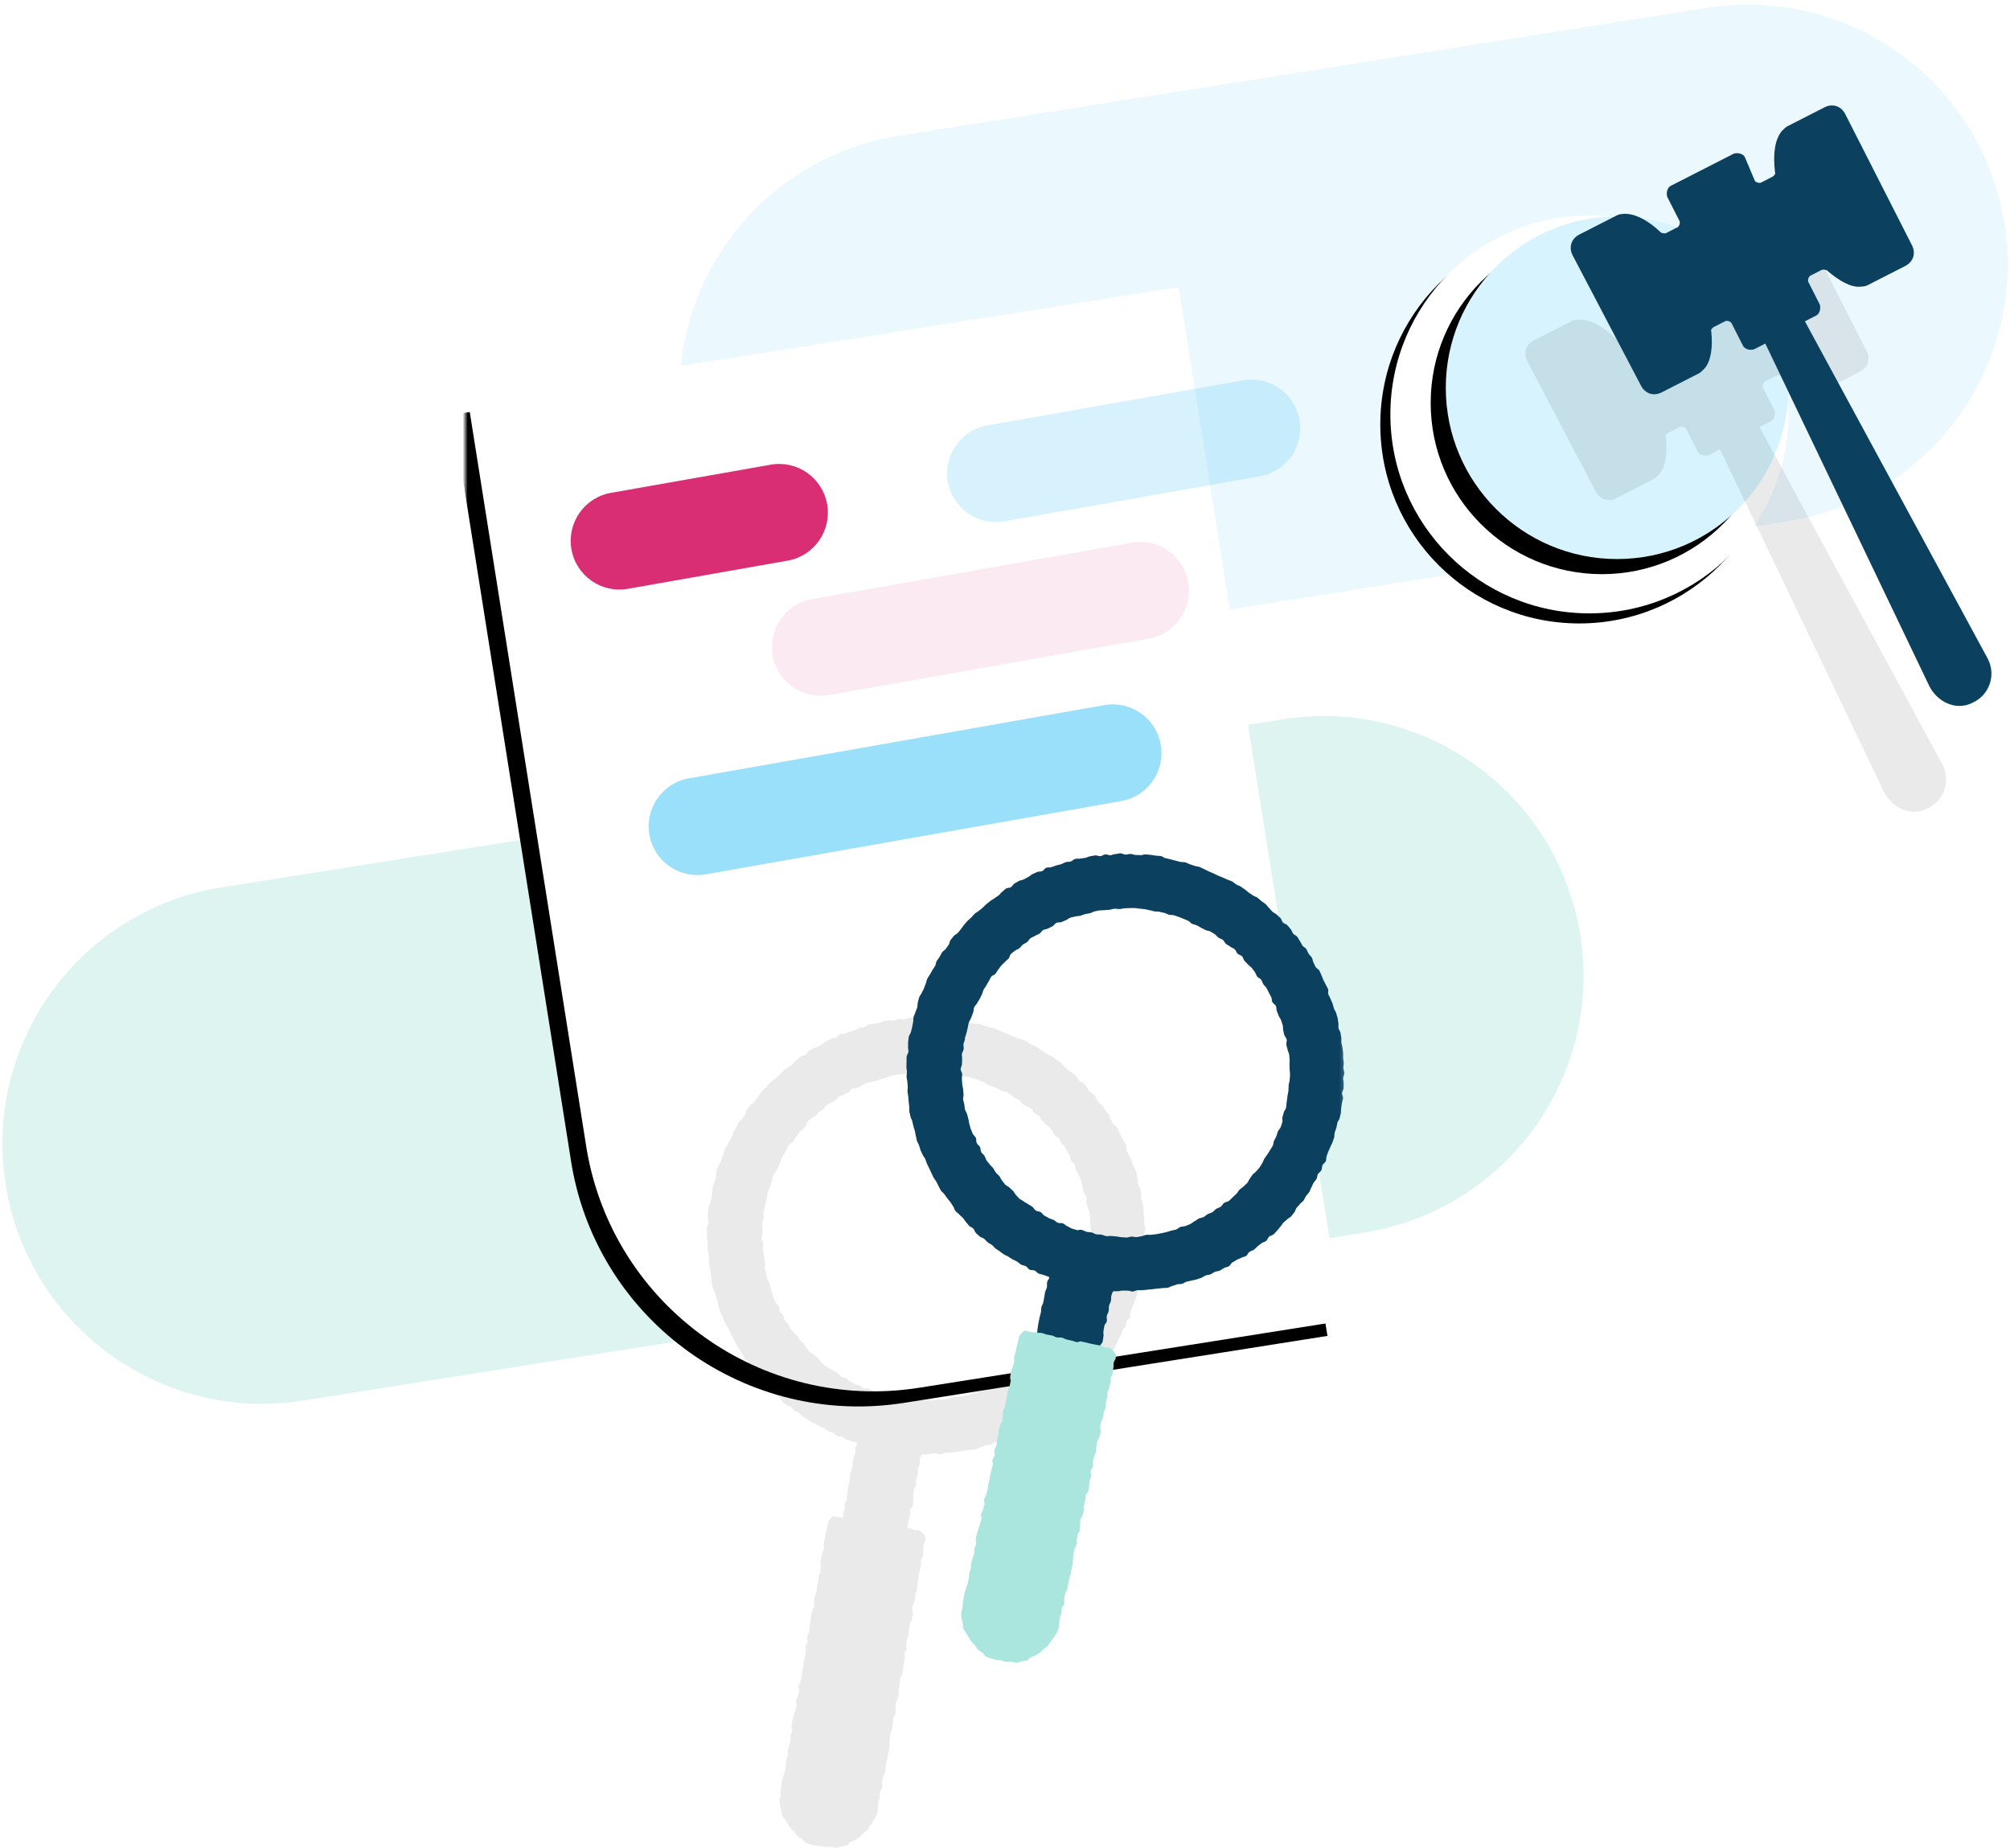 <?xml version="1.0" encoding="UTF-8"?> <svg xmlns="http://www.w3.org/2000/svg" xmlns:xlink="http://www.w3.org/1999/xlink" width="399px" height="367px" viewBox="0 0 399 367"><!-- Generator: Sketch 61 (89581) - https://sketch.com --><title>Group 7</title><desc>Created with Sketch.</desc><defs><circle id="path-1" cx="39.5" cy="62.284" r="39.5"></circle><filter x="-3.8%" y="-1.3%" width="105.1%" height="105.1%" id="filter-2"><feOffset dx="-2" dy="2" in="SourceAlpha" result="shadowOffsetOuter1"></feOffset><feColorMatrix values="0 0 0 0 0 0 0 0 0 0 0 0 0 0 0 0 0 0 0.05 0" type="matrix" in="shadowOffsetOuter1"></feColorMatrix></filter><circle id="path-3" cx="45" cy="57" r="34"></circle><filter x="-6.6%" y="-2.2%" width="108.8%" height="108.8%" id="filter-4"><feOffset dx="-3" dy="3" in="SourceAlpha" result="shadowOffsetOuter1"></feOffset><feColorMatrix values="0 0 0 0 0.608 0 0 0 0 0.878 0 0 0 0 0.984 0 0 0 1 0" type="matrix" in="shadowOffsetOuter1"></feColorMatrix></filter><polygon id="path-5" points="0 0 174.79 0 174.79 310.31 0 310.31"></polygon><path d="M0.53,22.428 L141.641,0.102 L174.18,205.332 L90.18,218.622 C58.955,223.568 29.612,202.557 24.179,171.574 L24.022,170.632 C24.022,170.63 24.021,170.628 24.027,170.625 L0.53,22.428 Z" id="path-7"></path><filter x="-2.6%" y="-0.7%" width="103.5%" height="102.7%" id="filter-8"><feOffset dx="-3" dy="3" in="SourceAlpha" result="shadowOffsetOuter1"></feOffset><feColorMatrix values="0 0 0 0 0 0 0 0 0 0 0 0 0 0 0 0 0 0 0.05 0" type="matrix" in="shadowOffsetOuter1"></feColorMatrix></filter></defs><g id="Folio-contents" stroke="none" stroke-width="1" fill="none" fill-rule="evenodd"><g id="CCOV-Folio" transform="translate(-846, -205)"><g id="Group-6" transform="translate(150, 177)"><g id="Group" transform="translate(651, 0)"><g id="Group-7" transform="translate(45, 28)"><path d="M397.902,44.427 C402.359,72.569 383.159,98.995 355.018,103.452 L194.548,128.868 C166.406,133.325 139.98,114.125 135.523,85.984 C131.065,57.842 150.265,31.416 178.407,26.959 L338.877,1.543 C367.018,-2.915 393.445,16.285 397.902,44.427 Z" id="Rectangle" fill="#38C2F7" opacity="0.1"></path><g id="Group-2" transform="translate(276, 20)"><g id="Oval"><use fill="black" fill-opacity="1" filter="url(#filter-2)" xlink:href="#path-1"></use><use fill="#FFFFFF" fill-rule="evenodd" xlink:href="#path-1"></use></g><g id="Oval-Copy-3"><use fill="black" fill-opacity="1" filter="url(#filter-4)" xlink:href="#path-3"></use><use fill="#D7F3FD" fill-rule="evenodd" xlink:href="#path-3"></use></g><path d="M61.372,32.207 C61.044,31.562 60.076,31.247 59.191,31.498 L46.665,37.894 C46.02,38.223 45.705,39.193 45.955,40.079 L48.407,44.901 C48.569,45.22 48.332,45.948 48.012,46.116 L45.765,47.263 C45.446,47.426 44.96,47.268 44.719,47.19 C42.285,44.788 39.535,43.356 37.358,43.454 C36.794,43.538 36.553,43.459 35.908,43.788 L28.519,47.561 C26.911,48.382 26.359,50.08 27.177,51.689 L40.743,77.562 C41.561,79.172 43.256,79.722 44.864,78.901 L52.254,75.128 C52.573,74.965 52.976,74.558 53.375,74.149 C54.654,72.688 55.036,69.858 54.695,66.794 C54.533,66.475 54.932,66.066 55.251,65.903 L57.497,64.756 C57.817,64.593 58.544,64.829 58.711,65.15 L61,69.653 C61.328,70.298 62.296,70.612 63.181,70.361 L65.427,69.214 L97.98,137.218 C99.578,140.361 103.175,142.102 106.336,140.642 L106.546,140.54 C109.927,139.014 111.284,135.027 109.579,131.772 L73.288,64.795 L75.534,63.648 C76.179,63.319 76.494,62.349 76.244,61.463 L73.955,56.961 C73.792,56.641 74.029,55.913 74.35,55.745 L76.596,54.598 C76.915,54.435 77.401,54.593 77.642,54.672 C80.155,56.832 82.42,58.101 84.356,57.925 C84.921,57.842 85.162,57.92 85.806,57.591 L93.196,53.818 C94.804,52.997 95.355,51.299 94.537,49.69 L81.297,23.651 C80.478,22.042 78.784,21.491 77.176,22.312 L69.786,26.085 C69.467,26.248 69.063,26.655 68.664,27.064 C67.306,28.771 66.925,31.596 67.353,35.227 C67.515,35.547 67.116,35.955 66.797,36.118 L64.551,37.265 C64.232,37.428 63.505,37.192 63.338,36.871 L61.372,32.207 Z" id="Fill-1" fill-opacity="0.85" fill="#000000" style="mix-blend-mode: multiply;" opacity="0.1"></path><path d="M70.372,11.207 C70.044,10.562 69.076,10.247 68.191,10.498 L55.665,16.894 C55.02,17.223 54.705,18.193 54.955,19.079 L57.407,23.901 C57.569,24.22 57.332,24.948 57.012,25.116 L54.765,26.263 C54.446,26.426 53.96,26.268 53.719,26.19 C51.285,23.788 48.535,22.356 46.358,22.454 C45.794,22.538 45.553,22.459 44.908,22.788 L37.519,26.561 C35.911,27.382 35.359,29.08 36.177,30.689 L49.743,56.562 C50.561,58.172 52.256,58.722 53.864,57.901 L61.254,54.128 C61.573,53.965 61.976,53.558 62.375,53.149 C63.654,51.688 64.036,48.858 63.695,45.794 C63.533,45.475 63.932,45.066 64.251,44.903 L66.497,43.756 C66.817,43.593 67.544,43.829 67.711,44.15 L70,48.653 C70.328,49.298 71.296,49.612 72.181,49.361 L74.427,48.214 L106.98,116.218 C108.578,119.361 112.175,121.102 115.336,119.642 L115.546,119.54 C118.927,118.014 120.284,114.027 118.579,110.772 L82.288,43.795 L84.534,42.648 C85.179,42.319 85.494,41.349 85.244,40.463 L82.955,35.961 C82.792,35.641 83.029,34.913 83.35,34.745 L85.596,33.598 C85.915,33.435 86.401,33.593 86.642,33.672 C89.155,35.832 91.42,37.101 93.356,36.925 C93.921,36.842 94.162,36.92 94.806,36.591 L102.196,32.818 C103.804,31.997 104.355,30.299 103.537,28.69 L90.297,2.651 C89.478,1.042 87.784,0.491 86.176,1.312 L78.786,5.085 C78.467,5.248 78.063,5.655 77.664,6.064 C76.306,7.771 75.925,10.596 76.353,14.227 C76.515,14.547 76.116,14.955 75.797,15.118 L73.551,16.265 C73.232,16.428 72.505,16.192 72.338,15.871 L70.372,11.207 Z" id="Fill-1-Copy" fill="#0C405F"></path></g><path d="M313.697,185.694 C318.154,213.835 298.954,240.262 270.813,244.719 L60.149,278.085 C32.007,282.542 5.581,263.342 1.123,235.201 C-3.334,207.059 15.866,180.633 44.008,176.175 L254.672,142.809 C282.813,138.352 309.24,157.552 313.697,185.694 Z" id="Rectangle-Copy-2" fill="#56CCBD" opacity="0.2"></path><g id="Brand/Illustration/Large/Internal/UX/1" transform="translate(92.33, 56.91)"><g id="UX---1"><mask id="mask-6" fill="white"><use xlink:href="#path-5"></use></mask><g id="Mask"></g><g id="Group-17" mask="url(#mask-6)"><g id="Mask"><use fill="black" fill-opacity="1" filter="url(#filter-8)" xlink:href="#path-7"></use><use fill="#FFFFFF" fill-rule="evenodd" xlink:href="#path-7"></use></g><g id="Group-16" transform="translate(98.146, 68.624) rotate(-280) translate(-98.146, -68.624) translate(58.611, -5.339)"><path d="M9.934,95.434 C15.277,95.434 19.608,99.759 19.608,105.095 L19.608,137.314 C19.608,142.649 15.277,146.975 9.934,146.975 C4.591,146.975 0.26,142.649 0.26,137.314 L0.26,105.095 C0.26,99.759 4.591,95.434 9.934,95.434 Z" id="Mask-Copy-18" fill="#DA2E74"></path><path d="M9.72,0.181 C15.063,0.181 19.394,4.506 19.394,9.842 L19.394,61.389 C19.394,66.725 15.063,71.05 9.72,71.05 C4.377,71.05 0.046,66.725 0.046,61.389 L0.046,9.842 C0.046,4.506 4.377,0.181 9.72,0.181 Z" id="Mask-Copy-21" fill="#38C2F7" opacity="0.2"></path><path d="M37.635,27.54 C42.978,27.54 47.309,31.865 47.309,37.201 L47.309,101.633 C47.309,106.968 42.978,111.294 37.635,111.294 C32.292,111.294 27.961,106.968 27.961,101.633 L27.961,37.201 C27.961,31.865 32.292,27.54 37.635,27.54 Z" id="Mask-Copy-19" fill="#DA2E74" opacity="0.1"></path><path d="M68.445,38.498 C73.788,38.498 78.119,42.824 78.119,48.159 L78.119,131.92 C78.119,137.255 73.788,141.58 68.445,141.58 C63.102,141.58 58.771,137.255 58.771,131.92 L58.771,48.159 C58.771,42.824 63.102,38.498 68.445,38.498 Z" id="Mask-Copy-20" fill="#38C2F7" opacity="0.5"></path></g><path d="M129.39,166.929 C129.563,167.23 129.657,167.515 129.825,167.821 C129.993,168.126 130.081,168.445 130.23,168.743 C130.33,168.941 130.453,169.13 130.566,169.323 L130.726,169.618 C130.869,169.92 131.083,170.189 131.221,170.494 C131.359,170.799 131.186,171.241 131.316,171.548 C131.447,171.854 131.666,172.124 131.788,172.432 C131.911,172.739 132.096,173.028 132.215,173.342 C132.334,173.657 132.412,173.979 132.52,174.296 C132.628,174.614 132.895,174.88 132.997,175.193 C133.098,175.507 133.224,175.825 133.317,176.145 C133.41,176.465 133.41,176.816 133.5,177.137 C133.59,177.459 133.48,177.832 133.559,178.157 C133.639,178.482 133.917,178.753 133.996,179.082 C134.075,179.412 134.125,179.737 134.191,180.067 C134.257,180.397 134.181,180.746 134.239,181.077 C134.298,181.408 134.443,181.717 134.497,182.048 C134.55,182.378 134.612,182.707 134.653,183.037 C134.694,183.368 134.649,183.708 134.685,184.043 C134.721,184.377 134.818,184.698 134.844,185.031 C134.87,185.364 134.78,185.706 134.798,186.04 C134.817,186.374 135.026,186.697 135.037,187.032 C135.047,187.367 134.829,187.701 134.824,188.026 C134.819,188.351 134.967,188.695 134.963,189.028 C134.96,189.36 135.006,189.692 134.986,190.031 C134.965,190.371 134.728,190.685 134.709,191.02 C134.69,191.355 134.971,191.708 134.945,192.039 C134.919,192.37 134.794,192.698 134.75,193.021 L134.648,194.018 L134.648,194.018 C134.605,194.348 134.653,194.695 134.602,195.027 C134.551,195.359 134.455,195.68 134.401,196.013 C134.347,196.347 134.04,196.621 133.975,196.945 C133.91,197.27 133.904,197.604 133.823,197.936 C133.742,198.267 133.603,198.563 133.526,198.883 C133.45,199.203 133.528,199.567 133.442,199.885 C133.356,200.203 133.247,200.52 133.154,200.839 C133.06,201.158 132.864,201.439 132.763,201.755 C132.663,202.071 132.496,202.364 132.389,202.676 C132.282,202.988 132.193,203.308 132.079,203.616 C131.965,203.924 132.076,204.324 131.946,204.635 C131.817,204.945 131.456,205.143 131.32,205.449 C131.183,205.756 131.272,206.155 131.135,206.454 C130.998,206.753 130.633,206.945 130.483,207.244 C130.333,207.543 130.37,207.928 130.22,208.222 C130.071,208.517 129.806,208.753 129.65,209.044 C129.546,209.238 129.475,209.452 129.391,209.658 L129.249,209.958 C129.087,210.246 129.034,210.599 128.862,210.885 C128.689,211.17 128.432,211.401 128.256,211.681 C128.079,211.96 127.983,212.294 127.802,212.573 C127.621,212.852 127.286,213.044 127.11,213.307 C126.934,213.569 126.671,213.804 126.472,214.069 C126.274,214.335 126.256,214.715 126.055,214.983 C125.853,215.251 125.674,215.533 125.469,215.79 C125.265,216.047 124.889,216.17 124.675,216.426 C124.46,216.681 124.17,216.859 123.95,217.106 C123.729,217.353 123.597,217.678 123.376,217.93 C123.155,218.182 122.995,218.48 122.764,218.717 C122.533,218.955 122.352,219.247 122.117,219.479 C121.882,219.711 121.463,219.754 121.207,219.992 C120.951,220.231 120.898,220.632 120.654,220.857 C120.41,221.083 119.998,221.129 119.752,221.34 L118.994,221.98 L118.994,221.98 C118.74,222.191 118.546,222.475 118.283,222.68 C118.02,222.885 117.66,222.95 117.393,223.15 C117.127,223.349 117.039,223.791 116.769,223.98 C116.499,224.168 116.107,224.189 115.83,224.374 C115.554,224.559 115.212,224.633 114.933,224.815 L114.386,225.182 C114.294,225.242 114.2,225.299 114.104,225.352 C113.814,225.513 113.697,225.979 113.417,226.141 C113.137,226.303 112.771,226.356 112.482,226.516 C112.192,226.677 111.944,226.914 111.65,227.068 C111.356,227.223 110.976,227.206 110.676,227.352 C110.376,227.498 110.128,227.735 109.829,227.876 C109.53,228.018 109.159,228.002 108.855,228.135 C108.55,228.268 108.287,228.532 107.991,228.642 L107.06,228.992 L107.06,228.992 C106.75,229.112 106.408,229.131 106.094,229.245 C105.78,229.359 105.449,229.4 105.131,229.495 C104.813,229.591 104.545,229.867 104.238,229.96 C103.93,230.052 103.564,230.007 103.242,230.097 C102.92,230.187 102.633,230.363 102.309,230.445 C101.986,230.528 101.697,230.78 101.384,230.847 C101.071,230.913 100.711,230.87 100.387,230.939 C100.063,231.009 99.725,231.009 99.398,231.069 L98.419,231.224 L98.419,231.224 C98.094,231.279 97.765,231.305 97.433,231.351 C97.102,231.397 96.782,231.46 96.452,231.497 C96.122,231.533 95.791,231.502 95.46,231.531 C95.128,231.559 94.808,231.809 94.486,231.827 C94.164,231.844 93.815,231.679 93.478,231.686 C93.14,231.694 92.824,231.72 92.488,231.718 C92.153,231.716 91.827,231.88 91.496,231.879 C91.165,231.878 90.966,231.907 90.634,231.899 C90.484,232.122 90.377,232.372 90.319,232.633 L90.285,232.832 C90.186,233.324 90.305,233.355 90.216,233.857 C90.128,234.358 89.975,234.334 89.886,234.84 C89.797,235.347 89.937,235.367 89.848,235.873 C89.759,236.38 89.607,236.35 89.516,236.854 C89.424,237.358 89.637,237.395 89.546,237.899 C89.454,238.402 89.179,238.354 89.09,238.86 C89,239.367 89.051,239.373 88.957,239.879 C88.863,240.384 89.069,240.418 88.982,240.923 C88.896,241.427 88.961,241.441 88.858,241.953 C88.755,242.464 88.455,242.404 88.363,242.907 C88.272,243.411 88.424,243.44 88.335,243.942 C88.247,244.444 88.152,244.429 88.061,244.933 L87.899,245.751 C87.889,245.805 87.878,245.868 87.866,245.94 C87.82,246.204 87.858,246.341 87.891,246.482 L88.289,246.541 C88.333,246.549 88.381,246.557 88.436,246.567 C88.831,246.629 88.797,246.809 89.203,246.876 C89.61,246.942 89.62,246.855 90.023,246.928 C90.316,246.977 90.505,247.246 90.715,247.425 C90.95,247.578 91.141,247.791 91.266,248.042 C91.374,248.312 91.411,248.605 91.372,248.893 C91.285,249.385 91.091,249.351 91.005,249.843 C90.93,250.265 91.02,250.345 90.993,250.669 L90.968,250.854 C90.881,251.346 91.006,251.368 90.92,251.86 C90.833,252.352 90.62,252.314 90.533,252.806 C90.446,253.298 90.59,253.316 90.485,253.812 L90.373,254.355 C90.353,254.461 90.332,254.58 90.294,254.791 C90.207,255.283 90.07,255.256 89.983,255.748 C89.896,256.24 90.045,256.259 89.94,256.755 L89.828,257.298 C89.808,257.404 89.787,257.523 89.749,257.733 C89.663,258.225 89.795,258.251 89.711,258.741 C89.627,259.231 89.472,259.204 89.385,259.696 C89.298,260.188 89.34,260.193 89.253,260.685 C89.166,261.176 89.025,261.157 88.934,261.643 L88.771,262.442 C88.761,262.495 88.75,262.555 88.738,262.625 C88.651,263.117 88.982,263.173 88.895,263.665 C88.808,264.157 88.759,264.153 88.673,264.641 C88.587,265.128 88.343,265.087 88.254,265.576 C88.165,266.065 88.224,266.083 88.138,266.57 C88.052,267.057 88.172,267.079 88.086,267.571 C87.999,268.063 87.839,268.022 87.758,268.523 L87.698,268.851 C87.655,269.059 87.621,269.156 87.559,269.507 C87.472,269.999 87.69,270.032 87.603,270.524 C87.516,271.016 87.267,270.975 87.183,271.465 C87.099,271.955 87.382,272.002 87.295,272.494 C87.208,272.986 87.098,272.962 87.011,273.454 C86.924,273.946 87.036,273.96 86.949,274.452 C86.862,274.944 86.905,274.952 86.821,275.442 C86.737,275.932 86.445,275.883 86.356,276.372 C86.267,276.861 86.382,276.874 86.279,277.368 L86.169,277.91 C86.149,278.016 86.128,278.135 86.092,278.345 C86.008,278.835 86.169,278.865 86.085,279.355 C86.001,279.845 85.936,279.831 85.849,280.323 C85.762,280.815 85.544,280.782 85.458,281.269 C85.384,281.687 85.491,281.767 85.468,282.091 L85.444,282.276 C85.357,282.768 85.507,282.794 85.418,283.284 C85.329,283.773 85.085,283.732 85.001,284.222 C84.929,284.642 84.963,284.708 84.919,285.028 L84.89,285.212 C84.803,285.704 84.922,285.723 84.835,286.215 C84.748,286.707 84.554,286.677 84.469,287.16 L84.299,288.124 L84.299,288.124 C84.222,288.544 84.305,288.622 84.277,288.944 L84.253,289.128 C84.169,289.618 84.306,289.645 84.215,290.131 L84.152,290.453 C84.126,290.578 84.106,290.666 84.081,290.79 L84.022,291.112 C83.939,291.597 83.954,291.607 83.865,292.096 C83.789,292.515 83.719,292.558 83.656,292.877 L83.524,293.726 L83.524,293.726 L83.468,294.048 C83.384,294.538 83.421,294.542 83.334,295.034 C83.247,295.526 83.011,295.479 82.936,295.976 L82.808,296.771 C82.798,296.824 82.788,296.884 82.775,296.954 C82.688,297.446 82.911,297.481 82.824,297.973 C82.737,298.465 82.443,298.413 82.359,298.903 C82.275,299.393 82.386,299.412 82.297,299.901 C82.208,300.39 82.131,300.377 82.042,300.866 C81.953,301.355 82.017,301.374 81.931,301.856 C81.871,302.198 81.963,302.565 81.865,302.896 C81.766,303.227 81.62,303.549 81.492,303.862 C81.336,304.17 81.164,304.469 80.978,304.759 C80.786,305.041 80.579,305.313 80.358,305.573 C80.2,305.876 80.024,306.169 79.832,306.452 C79.58,306.684 79.315,306.901 79.039,307.104 C78.815,307.359 78.577,307.602 78.325,307.831 C78.052,308.032 77.769,308.218 77.477,308.39 C77.177,308.547 76.868,308.688 76.553,308.812 C76.248,308.962 76.07,309.378 75.734,309.503 C75.395,309.583 75.053,309.644 74.708,309.688 C74.383,309.763 74.052,309.973 73.715,310.019 C73.379,310.064 72.998,309.768 72.667,309.792 C72.337,309.816 71.986,309.901 71.649,309.874 C71.313,309.847 70.999,309.695 70.656,309.634 C70.314,309.624 69.973,309.596 69.635,309.549 C69.293,309.489 68.954,309.409 68.621,309.311 C68.288,309.212 67.96,309.096 67.639,308.962 C67.336,308.802 67.164,308.411 66.884,308.222 C66.582,308.06 66.289,307.88 66.007,307.685 C65.735,307.453 65.629,307.104 65.385,306.852 C65.13,306.629 64.887,306.393 64.656,306.145 C64.455,305.872 64.268,305.589 64.096,305.298 C63.895,305.023 63.711,304.737 63.542,304.442 C63.389,304.156 63.074,303.924 62.946,303.591 C62.879,303.25 62.829,302.905 62.797,302.558 C62.688,302.231 62.596,301.899 62.522,301.562 C62.466,301.221 62.427,300.877 62.406,300.532 C62.401,300.206 62.616,299.865 62.642,299.522 C62.636,299.181 62.648,298.841 62.68,298.502 C62.753,298.078 62.729,297.991 62.772,297.668 L62.921,296.678 C62.93,296.624 62.94,296.564 62.953,296.493 C63.027,296.072 63.127,296.027 63.208,295.713 L63.287,295.349 C63.37,295.036 63.474,294.995 63.537,294.567 L63.663,293.769 C63.673,293.716 63.683,293.656 63.696,293.586 C63.783,293.094 63.688,293.079 63.775,292.588 C63.862,292.096 63.946,292.113 64.033,291.621 C64.12,291.129 63.965,291.102 64.052,290.61 C64.127,290.188 64.192,290.139 64.264,289.824 L64.301,289.642 C64.388,289.15 64.501,289.172 64.588,288.68 C64.675,288.188 64.501,288.157 64.588,287.665 C64.675,287.174 64.831,287.204 64.918,286.712 C65.005,286.22 64.708,286.17 64.807,285.678 L64.914,285.138 C64.933,285.033 64.954,284.914 64.992,284.703 C65.066,284.281 65.143,284.231 65.216,283.917 L65.253,283.734 C65.325,283.314 65.426,283.269 65.506,282.956 L65.544,282.774 C65.628,282.284 65.717,282.302 65.804,281.81 C65.891,281.318 65.617,281.265 65.703,280.778 C65.789,280.291 65.967,280.314 66.053,279.827 C66.139,279.34 66.219,279.352 66.308,278.863 C66.397,278.373 66.098,278.316 66.184,277.829 C66.27,277.342 66.505,277.38 66.589,276.89 C66.673,276.401 66.723,276.412 66.81,275.92 C66.897,275.428 66.841,275.421 66.928,274.929 C67.015,274.437 67.053,274.448 67.14,273.956 C67.227,273.464 67.144,273.455 67.231,272.963 C67.305,272.541 67.366,272.499 67.432,272.178 L67.465,271.992 C67.544,271.489 67.578,271.495 67.667,271.006 C67.755,270.516 67.502,270.469 67.591,269.98 C67.68,269.491 67.9,269.527 67.985,269.037 C68.069,268.547 67.839,268.51 67.926,268.018 C68.013,267.526 68.179,267.557 68.266,267.065 C68.34,266.644 68.325,266.577 68.37,266.259 L68.517,265.267 L68.517,265.267 L68.549,265.084 C68.638,264.595 68.561,264.576 68.652,264.09 L68.786,263.433 C68.803,263.35 68.821,263.249 68.845,263.109 C68.93,262.619 69.161,262.66 69.246,262.17 C69.318,261.75 69.258,261.68 69.295,261.359 L69.348,260.99 C69.38,260.668 69.307,260.594 69.382,260.173 C69.469,259.681 69.644,259.707 69.73,259.219 C69.816,258.732 69.754,258.716 69.845,258.23 L70.008,257.431 L70.008,257.431 L70.041,257.248 C70.125,256.758 70.077,256.749 70.166,256.26 C70.242,255.841 70.351,255.793 70.435,255.484 L70.474,255.305 L70.644,254.34 C70.733,253.851 70.465,253.806 70.552,253.314 C70.639,252.822 70.588,252.816 70.674,252.324 C70.761,251.832 70.879,251.855 70.966,251.363 C71.053,250.871 71.14,250.887 71.224,250.397 C71.308,249.907 71.112,249.875 71.199,249.383 C71.286,248.891 71.366,248.902 71.45,248.417 L71.604,247.43 L71.604,247.43 C71.691,246.938 71.764,246.951 71.845,246.463 L71.97,245.659 C71.979,245.607 71.989,245.547 72.001,245.478 C72.08,245.2 72.232,244.947 72.442,244.748 C72.597,244.5 72.812,244.296 73.067,244.154 C73.331,244.059 73.62,244.236 73.913,244.285 C74.242,244.352 74.299,244.316 74.551,244.34 L74.729,244.362 C74.926,244.392 75.031,244.387 75.129,244.381 L75.064,244.089 C75.045,243.987 75.038,243.868 75.07,243.695 C75.161,243.192 75.238,243.205 75.33,242.702 C75.421,242.198 75.315,242.179 75.404,241.673 C75.493,241.166 75.689,241.203 75.78,240.699 C75.858,240.268 75.802,240.194 75.842,239.865 L75.871,239.676 C75.949,239.244 75.92,239.174 75.969,238.844 L76.059,238.322 C76.092,238.109 76.099,238.007 76.167,237.642 C76.262,237.132 76.315,237.146 76.397,236.636 C76.48,236.125 76.371,236.109 76.459,235.607 C76.548,235.105 76.713,235.13 76.804,234.626 L76.859,234.293 C76.884,234.122 76.893,234.02 76.928,233.801 L76.961,233.612 C77.05,233.105 76.999,233.099 77.091,232.59 C77.183,232.082 77.325,232.109 77.412,231.605 C77.498,231.1 77.346,231.071 77.436,230.565 C77.525,230.058 77.863,230.046 77.802,229.535 L76.704,229.177 L76.704,229.177 C76.382,229.073 76.036,229.07 75.726,228.948 C75.417,228.826 75.192,228.506 74.899,228.372 C74.607,228.238 74.181,228.362 73.885,228.235 C73.589,228.109 73.408,227.724 73.099,227.567 C72.79,227.411 72.432,227.425 72.134,227.278 C71.836,227.131 71.612,226.852 71.309,226.705 L70.704,226.433 C70.604,226.387 70.503,226.34 70.404,226.289 C70.105,226.134 69.832,225.957 69.549,225.788 C69.265,225.618 68.925,225.538 68.642,225.364 C68.359,225.19 68.096,224.989 67.827,224.805 C67.558,224.621 67.247,224.479 66.974,224.289 C66.701,224.1 66.51,223.802 66.238,223.608 C65.966,223.413 65.641,223.306 65.375,223.107 C65.109,222.909 64.903,222.634 64.646,222.429 C64.388,222.225 63.976,222.199 63.72,221.99 C63.463,221.781 63.21,221.56 62.96,221.341 C62.71,221.123 62.656,220.708 62.397,220.466 C62.139,220.224 61.767,220.171 61.537,219.934 C61.308,219.697 61.107,219.423 60.872,219.19 C60.637,218.957 60.49,218.646 60.247,218.414 C60.004,218.182 59.725,217.996 59.5,217.752 C59.274,217.509 58.947,217.357 58.729,217.107 C58.512,216.857 58.454,216.454 58.248,216.209 C58.042,215.964 57.894,215.649 57.677,215.395 L57.24,214.898 L57.24,214.898 L56.615,214.128 C56.546,214.042 56.479,213.956 56.415,213.867 C56.223,213.599 55.887,213.428 55.699,213.154 C55.574,212.971 55.477,212.77 55.372,212.573 L55.205,212.286 C55.023,212.007 54.907,211.691 54.732,211.411 C54.557,211.132 54.313,210.893 54.142,210.606 C54.028,210.415 53.936,210.214 53.84,210.016 L53.688,209.723 C53.524,209.436 53.397,209.127 53.242,208.834 C53.087,208.54 52.915,208.259 52.768,207.964 C52.62,207.67 52.54,207.337 52.398,207.039 C52.257,206.74 51.969,206.493 51.841,206.202 C51.713,205.911 51.521,205.618 51.392,205.315 C51.264,205.011 51.183,204.684 51.063,204.374 C50.943,204.064 50.73,203.791 50.613,203.479 C50.496,203.168 50.472,202.825 50.36,202.514 C50.248,202.204 50.242,201.857 50.143,201.541 C50.045,201.225 49.904,200.922 49.811,200.602 C49.718,200.283 49.642,199.963 49.56,199.64 C49.477,199.318 49.233,199.023 49.165,198.715 C49.098,198.408 48.99,198.073 48.914,197.754 C48.838,197.434 48.914,197.077 48.85,196.75 C48.785,196.423 48.766,196.094 48.71,195.766 C48.653,195.437 48.639,195.109 48.592,194.782 C48.545,194.456 48.45,194.133 48.41,193.805 C48.371,193.478 48.452,193.134 48.417,192.807 C48.383,192.48 48.326,192.152 48.302,191.822 C48.278,191.492 48.136,191.168 48.117,190.839 C48.098,190.51 48.169,190.177 48.158,189.842 C48.148,189.507 48.02,189.186 48.019,188.853 C48.018,188.519 48.007,188.189 48.013,187.859 C48.018,187.53 47.97,187.195 47.987,186.863 C48.003,186.53 48.299,186.221 48.316,185.884 C48.334,185.546 48.185,185.214 48.211,184.883 C48.237,184.552 48.163,184.211 48.194,183.88 C48.225,183.55 48.241,183.217 48.284,182.891 C48.326,182.566 48.627,182.271 48.68,181.942 C48.733,181.613 48.834,181.285 48.892,180.957 C48.947,180.626 48.978,180.296 49.044,179.967 C49.109,179.638 49.026,179.277 49.1,178.955 C49.175,178.632 49.353,178.325 49.432,178.004 C49.512,177.682 49.673,177.375 49.759,177.057 C49.845,176.738 49.755,176.357 49.849,176.038 C49.943,175.719 49.966,175.372 50.062,175.043 C50.157,174.715 50.433,174.462 50.541,174.146 C50.649,173.829 50.846,173.573 50.959,173.245 L51.162,172.605 C51.196,172.501 51.232,172.397 51.274,172.293 C51.399,171.982 51.412,171.626 51.543,171.318 C51.674,171.011 51.885,170.732 52.034,170.438 C52.184,170.143 52.362,169.854 52.507,169.554 C52.652,169.253 52.875,168.992 53.029,168.693 C53.184,168.395 53.144,168 53.303,167.707 C53.462,167.414 53.687,167.155 53.852,166.866 C54.018,166.577 54.128,166.251 54.298,165.963 C54.468,165.674 54.836,165.523 55.024,165.235 C55.212,164.947 55.386,164.677 55.574,164.402 C55.762,164.127 55.733,163.699 55.923,163.427 C56.113,163.154 56.329,162.889 56.528,162.623 C56.727,162.357 57.096,162.226 57.33,161.956 C57.565,161.687 57.717,161.415 57.929,161.157 C58.142,160.898 58.291,160.591 58.506,160.331 C58.721,160.07 58.909,159.795 59.132,159.546 C59.356,159.297 59.628,159.094 59.855,158.85 C60.082,158.607 60.269,158.324 60.503,158.084 C60.737,157.845 61.071,157.687 61.311,157.473 L61.814,157.042 C61.899,156.968 61.984,156.894 62.066,156.818 C62.313,156.591 62.511,156.317 62.759,156.097 C63.007,155.877 63.259,155.658 63.514,155.442 C63.769,155.226 64.083,155.082 64.338,154.866 C64.593,154.65 64.852,154.477 65.128,154.284 C65.403,154.091 65.546,153.734 65.815,153.537 C66.083,153.341 66.289,153.049 66.565,152.856 C66.84,152.664 67.274,152.715 67.554,152.528 C67.833,152.341 67.981,151.93 68.249,151.763 C68.518,151.597 68.823,151.417 69.11,151.246 C69.396,151.075 69.773,151.057 70.064,150.892 L70.929,150.388 L70.929,150.388 C71.224,150.229 71.458,149.934 71.745,149.788 C72.032,149.642 72.344,149.483 72.646,149.34 C72.947,149.197 73.35,149.27 73.652,149.127 C73.953,148.984 74.132,148.563 74.436,148.435 C74.74,148.307 75.144,148.401 75.455,148.276 C75.766,148.152 76.076,148.033 76.388,147.916 C76.7,147.799 77.033,147.744 77.349,147.633 C77.665,147.522 77.951,147.284 78.259,147.191 C78.566,147.099 78.932,147.114 79.252,147.021 C79.572,146.928 79.815,146.555 80.134,146.468 C80.454,146.38 80.825,146.462 81.15,146.383 C81.475,146.304 81.806,146.262 82.133,146.191 C82.459,146.119 82.759,145.913 83.087,145.849 C83.414,145.785 83.741,145.696 84.07,145.639 C84.399,145.583 84.773,145.803 85.11,145.758 C85.447,145.713 85.72,145.42 86.065,145.369 C86.41,145.318 86.757,145.541 87.085,145.502 C87.413,145.463 87.733,145.256 88.071,145.235 C88.408,145.215 88.73,145.071 89.064,145.051 C89.398,145.034 89.742,145.276 90.066,145.274 C90.39,145.271 90.73,145.105 91.067,145.102 C91.404,145.099 91.731,145.264 92.069,145.269 C92.406,145.273 92.733,145.256 93.067,145.268 C93.401,145.28 93.747,145.072 94.079,145.093 C94.411,145.115 94.751,145.11 95.084,145.139 C95.418,145.168 95.75,145.231 96.083,145.265 C96.416,145.299 96.776,145.263 97.105,145.303 C97.434,145.344 97.728,145.654 98.065,145.701 C98.403,145.749 98.718,145.829 99.043,145.889 C99.369,145.949 99.695,146.046 100.025,146.111 C100.354,146.177 100.675,146.249 100.998,146.323 C101.322,146.397 101.689,146.305 102.016,146.385 C102.343,146.465 102.628,146.655 102.957,146.738 C103.286,146.821 103.598,146.928 103.918,147.021 C104.238,147.115 104.591,147.1 104.898,147.212 C105.204,147.323 105.516,147.49 105.825,147.604 C106.133,147.718 106.427,147.901 106.74,148.016 C107.054,148.131 107.375,148.245 107.676,148.373 C107.977,148.5 108.282,148.634 108.596,148.778 C108.909,148.923 109.231,148.985 109.536,149.123 C109.84,149.261 110.164,149.356 110.465,149.501 C110.766,149.646 111.131,149.678 111.416,149.825 C111.702,149.972 111.957,150.234 112.241,150.398 C112.526,150.563 112.903,150.617 113.181,150.79 L114.026,151.337 L114.026,151.337 C114.311,151.514 114.548,151.762 114.83,151.941 C115.112,152.12 115.405,152.284 115.683,152.47 C115.962,152.655 116.337,152.702 116.609,152.896 C116.881,153.091 117.123,153.328 117.391,153.529 C117.659,153.731 117.97,153.877 118.232,154.083 C118.429,154.237 118.582,154.46 118.752,154.648 L118.931,154.82 C119.184,155.024 119.384,155.32 119.637,155.536 C119.89,155.752 120.247,155.858 120.495,156.078 L121.26,156.735 L121.26,156.735 C121.516,156.954 121.559,157.372 121.806,157.622 C122.053,157.872 122.48,157.895 122.712,158.135 L123.39,158.878 L123.39,158.878 C123.618,159.12 123.694,159.511 123.912,159.756 C124.13,160.001 124.541,160.098 124.755,160.355 C124.915,160.547 125.035,160.787 125.17,160.998 L125.311,161.196 C125.512,161.441 125.632,161.793 125.839,162.058 C126.046,162.323 126.429,162.44 126.622,162.716 C126.815,162.991 126.918,163.325 127.111,163.6 C127.304,163.875 127.585,164.089 127.776,164.361 C127.967,164.634 127.96,165.04 128.137,165.323 C128.314,165.605 128.427,165.923 128.6,166.212 C128.773,166.501 129.216,166.627 129.39,166.929 Z M119.009,170.754 C118.832,170.476 118.534,170.27 118.345,170 C118.156,169.73 118.071,169.38 117.875,169.111 C117.678,168.843 117.245,168.757 117.042,168.497 C116.838,168.237 116.766,167.874 116.552,167.617 C116.338,167.361 116.152,167.089 115.932,166.842 C115.712,166.594 115.39,166.443 115.161,166.201 C114.932,165.959 114.687,165.742 114.451,165.509 C114.216,165.276 114.178,164.854 113.923,164.61 C113.667,164.366 113.264,164.347 113.017,164.127 C112.769,163.907 112.69,163.51 112.42,163.276 C112.204,163.089 111.935,163.02 111.698,162.897 L111.527,162.793 C111.256,162.593 110.936,162.482 110.669,162.289 C110.402,162.095 110.279,161.69 109.999,161.489 C109.718,161.288 109.365,161.243 109.086,161.062 C108.806,160.881 108.6,160.556 108.328,160.399 C108.057,160.242 107.739,160.084 107.452,159.921 C107.164,159.759 106.763,159.802 106.469,159.648 C106.175,159.495 105.861,159.385 105.571,159.232 C105.282,159.079 104.992,158.918 104.687,158.785 C104.381,158.651 104.1,158.649 103.797,158.536 C103.493,158.423 103.279,158.052 102.956,157.94 C102.632,157.828 102.351,157.682 102.022,157.586 C101.693,157.491 101.418,157.328 101.087,157.243 C100.756,157.157 100.448,157.05 100.128,156.962 C99.807,156.873 99.444,156.958 99.121,156.884 C98.798,156.809 98.506,156.611 98.171,156.55 L97.189,156.357 L97.189,156.357 C96.858,156.301 96.513,156.364 96.188,156.317 C95.971,156.285 95.754,156.222 95.534,156.173 L95.202,156.118 C94.866,156.087 94.546,155.968 94.236,155.948 L93.242,155.882 L93.242,155.882 C92.913,155.867 92.574,155.812 92.247,155.791 C91.919,155.771 91.576,155.837 91.248,155.847 C90.921,155.856 90.575,155.895 90.256,155.923 C89.938,155.951 89.601,156.081 89.271,156.105 C88.94,156.129 88.606,156.05 88.27,156.073 C87.935,156.096 87.626,156.27 87.307,156.323 C87.095,156.359 86.869,156.367 86.647,156.386 L86.318,156.427 C85.996,156.488 85.662,156.464 85.327,156.511 C84.992,156.559 84.679,156.668 84.358,156.741 C84.036,156.814 83.74,157.067 83.436,157.14 L82.791,157.271 C82.681,157.293 82.572,157.319 82.465,157.35 C82.145,157.443 81.855,157.603 81.541,157.704 C81.227,157.805 80.87,157.78 80.557,157.889 C80.244,157.998 79.898,158.024 79.589,158.143 C79.279,158.263 79.021,158.541 78.732,158.666 C78.443,158.792 78.132,158.946 77.833,159.087 C77.535,159.229 77.12,159.138 76.825,159.285 C76.53,159.432 76.364,159.836 76.06,160.006 C75.756,160.176 75.473,160.303 75.187,160.469 C74.901,160.634 74.511,160.633 74.231,160.807 C73.951,160.982 73.805,161.371 73.531,161.554 C73.258,161.737 72.922,161.832 72.651,162.026 C72.381,162.219 72.042,162.316 71.78,162.516 C71.519,162.716 71.395,163.095 71.136,163.305 C70.877,163.516 70.551,163.63 70.296,163.846 C70.041,164.062 69.882,164.373 69.639,164.593 C69.396,164.814 68.997,164.886 68.763,165.113 C68.528,165.34 68.236,165.527 68.005,165.765 C67.774,166.003 67.783,166.462 67.558,166.708 C67.407,166.872 67.245,167.019 67.09,167.173 L66.866,167.412 C66.652,167.663 66.382,167.869 66.174,168.128 C65.967,168.387 65.806,168.677 65.609,168.946 C65.412,169.215 65.279,169.519 65.087,169.789 C64.895,170.058 64.43,170.138 64.253,170.41 C64.134,170.592 64.05,170.806 63.954,171.009 L63.794,171.302 C63.614,171.576 63.509,171.903 63.341,172.189 L62.993,172.753 C62.936,172.847 62.88,172.942 62.828,173.039 C62.672,173.33 62.664,173.699 62.517,173.996 L62.112,174.897 L62.112,174.897 C61.967,175.192 61.751,175.458 61.623,175.763 C61.494,176.069 61.185,176.298 61.065,176.61 C60.945,176.922 61.009,177.351 60.89,177.688 C60.771,178.025 60.647,178.356 60.54,178.698 C60.432,179.04 60.21,179.351 60.107,179.686 C60.003,180.021 60.008,180.397 59.922,180.745 C59.836,181.093 59.781,181.444 59.707,181.796 C59.632,182.149 59.485,182.476 59.426,182.839 C59.418,182.882 59.49,182.929 59.47,182.986 C59.412,183.314 59.25,183.626 59.204,183.958 C59.157,184.291 59.309,184.646 59.27,184.977 C59.232,185.308 58.969,185.61 58.949,185.95 C58.929,186.29 59.041,186.63 59.025,186.963 C59.008,187.296 59.063,187.621 59.04,187.963 C59.017,188.304 58.804,188.635 58.81,188.969 C58.816,189.303 59.134,189.631 59.15,189.962 C59.167,190.293 59.092,190.633 59.118,190.966 C59.144,191.298 59.193,191.628 59.226,191.959 C59.26,192.291 59.393,192.608 59.439,192.939 C59.486,193.271 59.486,193.609 59.551,193.931 C59.616,194.254 59.429,194.634 59.497,194.959 C59.564,195.284 59.699,195.604 59.774,195.928 C59.849,196.252 59.862,196.597 59.95,196.921 C60.037,197.245 60.296,197.524 60.388,197.836 C60.48,198.148 60.569,198.48 60.677,198.797 C60.785,199.115 60.796,199.462 60.912,199.779 C61.028,200.095 61.092,200.427 61.219,200.736 C61.346,201.044 61.5,201.347 61.637,201.652 C61.775,201.958 62.135,202.15 62.288,202.466 C62.442,202.781 62.34,203.186 62.495,203.484 C62.649,203.783 63.015,203.966 63.176,204.251 C63.337,204.536 63.283,204.959 63.449,205.244 C63.615,205.53 63.972,205.724 64.142,205.99 C64.311,206.256 64.404,206.619 64.59,206.89 C64.777,207.162 65.048,207.386 65.245,207.654 C65.442,207.923 65.746,208.103 65.951,208.366 C66.156,208.628 66.287,208.947 66.498,209.206 C66.708,209.464 67.003,209.643 67.223,209.891 C67.444,210.138 67.556,210.504 67.774,210.736 C67.992,210.968 68.183,211.266 68.418,211.504 C68.652,211.741 69.025,211.832 69.266,212.061 C69.507,212.29 69.779,212.484 70.026,212.705 C70.274,212.925 70.39,213.296 70.643,213.512 C70.896,213.728 71.097,214.015 71.36,214.22 C71.557,214.374 71.796,214.473 72.015,214.596 L72.226,214.731 C72.403,214.864 72.61,214.957 72.809,215.061 L73.097,215.23 C73.369,215.42 73.69,215.539 73.969,215.72 C74.248,215.901 74.384,216.275 74.68,216.462 C74.975,216.648 75.384,216.573 75.674,216.739 C75.964,216.904 76.143,217.257 76.442,217.411 C76.741,217.566 77.036,217.715 77.336,217.86 C77.637,218.005 77.982,218.051 78.287,218.184 C78.593,218.318 78.833,218.606 79.14,218.73 C79.447,218.854 79.871,218.692 80.182,218.809 C80.492,218.926 80.734,219.235 81.049,219.34 C81.364,219.445 81.646,219.671 81.967,219.768 C82.289,219.864 82.611,219.943 82.934,220.03 C83.258,220.117 83.672,219.874 83.982,219.961 C84.293,220.048 84.601,220.239 84.924,220.309 C85.248,220.378 85.59,220.347 85.919,220.405 C86.247,220.462 86.547,220.697 86.874,220.747 C87.201,220.797 87.549,220.732 87.881,220.77 C88.213,220.809 88.527,221.004 88.859,221.03 C89.19,221.056 89.532,220.952 89.862,220.97 C90.193,220.989 90.529,221.016 90.861,221.025 C91.193,221.033 91.529,221.137 91.861,221.134 C92.192,221.13 92.533,221.187 92.864,221.176 C93.195,221.165 93.524,220.977 93.855,220.953 C94.185,220.929 94.535,221.048 94.864,221.016 C95.193,220.985 95.518,220.851 95.847,220.807 C96.176,220.763 96.481,220.545 96.809,220.494 C97.137,220.442 97.487,220.501 97.812,220.439 C98.137,220.377 98.48,220.366 98.802,220.293 C99.123,220.22 99.458,220.155 99.78,220.07 L100.426,219.908 C100.533,219.88 100.64,219.85 100.745,219.817 L101.695,219.5 L101.695,219.5 C102.012,219.397 102.352,219.35 102.67,219.242 C102.988,219.133 103.214,218.81 103.525,218.686 C103.835,218.562 104.214,218.606 104.518,218.473 C104.823,218.34 105.131,218.206 105.432,218.062 C105.659,217.955 105.852,217.766 106.054,217.616 L106.262,217.482 C106.547,217.334 106.796,217.079 107.08,216.91 C107.364,216.742 107.755,216.751 108.039,216.582 C108.323,216.413 108.554,216.146 108.837,215.969 C109.12,215.793 109.48,215.74 109.757,215.555 C110.033,215.37 110.224,215.063 110.495,214.869 C110.766,214.676 111.125,214.602 111.39,214.4 C111.654,214.198 111.782,213.825 112.041,213.615 C112.3,213.404 112.74,213.405 112.988,213.19 C113.235,212.975 113.449,212.677 113.695,212.454 C113.953,212.218 114.161,211.972 114.401,211.74 C114.641,211.509 114.763,211.158 114.989,210.907 C115.215,210.655 115.541,210.487 115.75,210.247 C115.959,210.008 116.252,209.799 116.472,209.544 C116.691,209.289 116.758,208.921 116.961,208.648 C117.163,208.375 117.306,208.077 117.502,207.808 C117.699,207.54 118.043,207.372 118.23,207.101 C118.417,206.831 118.671,206.59 118.854,206.314 C119.037,206.037 119.175,205.721 119.35,205.438 C119.524,205.156 119.586,204.804 119.752,204.515 C119.917,204.226 120.156,203.974 120.313,203.679 C120.417,203.481 120.54,203.294 120.653,203.103 L120.814,202.812 C120.961,202.515 121.181,202.243 121.317,201.936 C121.453,201.629 121.388,201.24 121.524,200.945 L121.822,200.349 C121.871,200.248 121.918,200.146 121.958,200.042 C122.077,199.73 122.12,199.392 122.228,199.075 C122.336,198.758 122.674,198.505 122.762,198.194 L123.046,197.23 L123.046,197.23 C123.136,196.905 122.968,196.515 123.042,196.192 L123.283,195.225 L123.283,195.225 C123.353,194.897 123.644,194.617 123.705,194.287 L123.698,194.144 L123.698,194.144 C123.76,193.792 123.735,193.425 123.79,193.069 C123.845,192.713 123.841,192.357 123.887,191.999 C123.932,191.642 124.019,191.294 124.047,190.936 C124.075,190.578 124.031,190.219 124.049,189.864 C124.067,189.51 124.21,189.152 124.215,188.797 C124.22,188.442 124.26,188.076 124.253,187.722 C124.246,187.368 124.163,187.057 124.147,186.726 C124.131,186.395 124.107,186.065 124.078,185.734 C124.049,185.403 124.107,185.063 124.07,184.733 C124.034,184.403 123.988,184.072 123.941,183.746 C123.894,183.419 123.658,183.119 123.598,182.792 C123.539,182.466 123.381,182.162 123.314,181.837 C123.247,181.512 123.445,181.124 123.357,180.8 C123.27,180.477 122.949,180.219 122.843,179.892 C122.736,179.564 122.674,179.253 122.59,178.927 C122.505,178.601 122.558,178.243 122.452,177.928 C122.346,177.613 122.216,177.307 122.101,176.998 C121.986,176.689 121.703,176.431 121.594,176.13 C121.485,175.83 121.335,175.525 121.199,175.223 C121.063,174.92 121.131,174.522 120.992,174.221 C120.853,173.921 120.418,173.777 120.253,173.47 C120.088,173.162 120.157,172.771 119.988,172.488 L119.487,171.629 L119.487,171.629 C119.318,171.345 119.187,171.031 119.009,170.754 Z" id="Shape" fill-opacity="0.85" fill="#000000" style="mix-blend-mode: multiply;" opacity="0.1"></path><g id="Group-11" transform="translate(125.954, 186.44) rotate(61) translate(-125.954, -186.44) translate(57.394, 123.471)"><path d="M16.035,76.399 C15.78,76.181 15.512,75.984 15.264,75.759 C15.015,75.533 14.663,75.419 14.424,75.189 C14.265,75.036 14.136,74.847 13.998,74.668 L13.779,74.415 C13.543,74.181 13.363,73.885 13.134,73.648 C12.905,73.41 12.532,73.291 12.306,73.046 C12.08,72.801 11.795,72.603 11.562,72.352 C11.329,72.101 11.255,71.734 11.038,71.479 C10.822,71.223 10.704,70.922 10.48,70.657 L10.036,70.154 C9.964,70.071 9.893,69.986 9.826,69.897 C9.623,69.63 9.324,69.436 9.128,69.165 C8.931,68.894 8.801,68.57 8.625,68.291 C8.449,68.012 8.292,67.71 8.109,67.431 C7.926,67.152 7.816,66.827 7.64,66.541 C7.463,66.255 7.104,66.085 6.934,65.799 C6.765,65.512 6.658,65.186 6.495,64.895 C6.333,64.605 6.109,64.343 5.949,64.049 C5.79,63.754 5.849,63.361 5.699,63.052 C5.549,62.744 5.407,62.455 5.267,62.152 C5.128,61.85 4.746,61.654 4.61,61.351 C4.474,61.048 4.357,60.727 4.231,60.42 C4.106,60.113 4.183,59.729 4.072,59.389 C3.962,59.05 3.807,58.78 3.695,58.465 C3.582,58.15 3.395,57.864 3.283,57.546 C3.17,57.228 3.031,56.925 2.932,56.605 C2.833,56.286 2.799,55.948 2.707,55.628 C2.615,55.309 2.468,55.003 2.383,54.679 C2.298,54.355 2.335,53.988 2.274,53.673 C2.214,53.358 2.169,53.018 2.101,52.689 C2.033,52.361 1.9,52.051 1.839,51.725 C1.778,51.4 1.72,51.07 1.666,50.741 C1.611,50.412 1.65,50.069 1.596,49.739 C1.541,49.41 1.526,49.098 1.503,48.763 C1.479,48.428 1.246,48.122 1.216,47.791 C1.186,47.46 1.041,47.133 1.018,46.798 C0.994,46.463 1.262,46.118 1.245,45.782 C1.229,45.447 0.951,45.109 0.946,44.793 L0.946,43.79 L0.946,43.79 C0.947,43.457 1.125,43.125 1.133,42.791 C1.141,42.457 1.132,42.125 1.147,41.791 C1.162,41.456 1.029,41.105 1.052,40.784 C1.075,40.463 1.099,40.114 1.131,39.782 C1.164,39.45 1.434,39.143 1.467,38.811 C1.499,38.479 1.23,38.109 1.276,37.783 C1.323,37.457 1.612,37.159 1.665,36.829 C1.718,36.499 1.776,36.172 1.836,35.845 C1.897,35.518 2.021,35.204 2.088,34.876 C2.156,34.549 2.099,34.181 2.178,33.87 C2.257,33.56 2.458,33.254 2.543,32.932 C2.628,32.61 2.433,32.211 2.522,31.892 C2.611,31.574 2.874,31.298 2.973,30.979 C3.072,30.66 3.208,30.355 3.314,30.039 C3.421,29.723 3.399,29.36 3.512,29.046 C3.626,28.733 3.718,28.407 3.839,28.097 C3.96,27.786 4.341,27.579 4.476,27.268 C4.611,26.956 4.5,26.572 4.634,26.25 C4.768,25.928 5.138,25.746 5.273,25.445 C5.409,25.144 5.396,24.763 5.552,24.464 C5.709,24.165 5.75,23.815 5.907,23.52 C6.064,23.224 6.448,23.055 6.613,22.776 C6.778,22.497 6.81,22.12 6.981,21.831 C7.152,21.541 7.462,21.346 7.64,21.059 C7.818,20.772 7.972,20.484 8.154,20.204 C8.336,19.924 8.336,19.521 8.525,19.248 C8.714,18.974 8.885,18.681 9.082,18.411 L9.705,17.621 L9.705,17.621 C9.905,17.353 10.059,17.027 10.264,16.766 C10.468,16.505 10.886,16.414 11.1,16.149 C11.314,15.884 11.545,15.656 11.764,15.408 C11.984,15.16 12.235,14.931 12.461,14.683 C12.687,14.434 12.914,14.196 13.144,13.958 C13.374,13.72 13.485,13.358 13.722,13.12 C13.959,12.881 14.268,12.734 14.509,12.495 C14.75,12.256 15.002,12.044 15.247,11.819 C15.492,11.594 15.662,11.283 15.915,11.078 C16.169,10.873 16.472,10.692 16.729,10.487 C16.986,10.281 17.295,10.124 17.555,9.915 C17.815,9.706 18.078,9.49 18.343,9.298 C18.607,9.106 18.879,8.913 19.165,8.72 C19.45,8.526 19.669,8.282 19.945,8.093 C20.22,7.903 20.468,7.674 20.748,7.492 C21.027,7.309 21.243,7.013 21.516,6.844 C21.789,6.676 22.145,6.592 22.433,6.433 C22.721,6.274 22.961,5.98 23.253,5.831 L24.157,5.39 L24.157,5.39 C24.456,5.237 24.792,5.161 25.091,5.012 C25.39,4.863 25.68,4.697 25.983,4.554 C26.286,4.411 26.519,4.114 26.826,3.981 C27.134,3.849 27.461,3.764 27.772,3.638 C28.084,3.512 28.369,3.322 28.681,3.203 C28.914,3.114 29.185,3.098 29.434,3.049 L29.674,2.984 C29.979,2.873 30.336,2.855 30.652,2.749 C30.968,2.644 31.242,2.392 31.559,2.294 L32.517,1.977 L32.517,1.977 C32.836,1.871 33.218,2.049 33.559,1.967 C33.901,1.884 34.141,1.53 34.466,1.456 L35.453,1.258 L35.453,1.258 C35.779,1.187 36.153,1.324 36.476,1.263 C36.799,1.202 37.094,0.901 37.424,0.85 C37.644,0.816 37.88,0.829 38.106,0.827 L38.433,0.807 C38.746,0.761 39.11,0.84 39.444,0.799 C39.779,0.758 40.076,0.491 40.412,0.468 C40.748,0.444 41.087,0.528 41.423,0.505 C41.759,0.481 42.087,0.351 42.419,0.327 C42.751,0.304 43.096,0.52 43.43,0.514 C43.763,0.508 44.095,0.575 44.432,0.576 C44.769,0.576 45.105,0.261 45.454,0.268 C45.802,0.275 46.095,0.341 46.444,0.355 C46.792,0.369 47.112,0.458 47.444,0.483 C47.665,0.5 47.891,0.492 48.115,0.495 L48.45,0.51 C48.783,0.543 49.124,0.498 49.457,0.537 C49.79,0.576 50.081,0.952 50.411,0.998 C50.741,1.044 51.085,0.996 51.412,1.05 C51.739,1.103 52.083,1.093 52.414,1.153 C52.745,1.213 53.061,1.313 53.39,1.384 C53.718,1.454 54.084,1.363 54.405,1.438 C54.727,1.512 55.065,1.569 55.387,1.654 C55.709,1.739 56.011,1.919 56.333,2.008 C56.656,2.096 56.919,2.383 57.239,2.482 C57.559,2.582 57.935,2.482 58.258,2.585 C58.582,2.687 58.886,2.812 59.203,2.925 C59.521,3.038 59.781,3.284 60.096,3.404 C60.41,3.524 60.75,3.56 61.061,3.684 C61.372,3.808 61.687,3.925 61.992,4.06 C62.297,4.195 62.565,4.408 62.871,4.55 C63.176,4.692 63.502,4.773 63.801,4.923 C64.1,5.072 64.347,5.325 64.643,5.482 C64.939,5.638 65.324,5.625 65.617,5.788 C65.91,5.952 66.085,6.311 66.361,6.483 C66.638,6.654 67.01,6.705 67.293,6.879 C67.577,7.054 67.885,7.185 68.166,7.377 C68.447,7.569 68.594,7.934 68.872,8.123 C69.149,8.312 69.597,8.253 69.868,8.446 C70.139,8.638 70.356,8.915 70.611,9.119 C70.865,9.324 71.153,9.512 71.414,9.719 C71.676,9.926 71.998,10.064 72.256,10.278 C72.515,10.493 72.741,10.741 73,10.959 C73.258,11.177 73.335,11.581 73.58,11.803 C73.825,12.026 74.109,12.204 74.352,12.444 C74.595,12.683 74.777,12.955 75.012,13.185 C75.247,13.415 75.6,13.537 75.829,13.774 C76.057,14.011 76.274,14.267 76.499,14.512 C76.725,14.756 76.865,15.069 77.084,15.318 C77.303,15.566 77.47,15.86 77.682,16.112 C77.895,16.365 78.124,16.606 78.329,16.862 C78.535,17.119 78.936,17.229 79.136,17.5 C79.335,17.771 79.319,18.181 79.512,18.456 C79.705,18.731 80.093,18.86 80.279,19.131 C80.465,19.403 80.442,19.814 80.621,20.097 C80.801,20.379 81.15,20.546 81.326,20.825 C81.502,21.104 81.568,21.454 81.737,21.737 C81.85,21.926 81.998,22.097 82.131,22.275 L82.316,22.551 C82.479,22.838 82.755,23.065 82.912,23.359 C83.068,23.654 83.133,23.993 83.283,24.288 C83.432,24.583 83.669,24.837 83.815,25.136 C83.961,25.435 83.953,25.821 84.088,26.106 C84.223,26.392 84.289,26.738 84.414,27.045 C84.54,27.352 84.857,27.562 84.984,27.873 L85.25,28.484 C85.294,28.586 85.336,28.687 85.375,28.79 C85.467,29.036 85.429,29.331 85.466,29.601 L85.511,29.797 C85.62,30.112 85.623,30.452 85.722,30.768 C85.82,31.084 86.031,31.365 86.134,31.684 C86.236,32.003 86.409,32.293 86.494,32.613 C86.579,32.933 86.736,33.238 86.814,33.559 C86.892,33.88 86.714,34.26 86.786,34.602 C86.859,34.944 87.176,35.197 87.244,35.522 C87.312,35.847 87.14,36.223 87.193,36.542 L87.352,37.52 L87.352,37.52 C87.403,37.846 87.547,38.159 87.587,38.49 C87.628,38.82 87.499,39.162 87.532,39.493 C87.566,39.824 87.9,40.127 87.923,40.455 C87.946,40.783 87.762,41.129 87.778,41.461 C87.794,41.794 87.682,42.124 87.695,42.457 L87.728,43.114 C87.732,43.224 87.733,43.333 87.729,43.443 C87.717,43.774 88.058,44.115 88.052,44.438 C88.047,44.761 87.904,45.101 87.892,45.431 C87.881,45.762 87.956,46.097 87.938,46.428 C87.919,46.759 87.709,47.076 87.68,47.407 C87.651,47.739 87.726,48.074 87.694,48.403 C87.661,48.731 87.457,49.04 87.414,49.37 C87.371,49.699 87.462,50.061 87.404,50.37 L87.284,51.018 C87.264,51.128 87.244,51.239 87.225,51.347 C87.168,51.674 87.009,51.977 86.945,52.304 C86.881,52.632 86.745,52.936 86.664,53.258 C86.582,53.579 86.681,53.951 86.602,54.262 C86.523,54.573 86.296,54.863 86.208,55.185 C86.119,55.507 86.122,55.843 86.026,56.162 C85.93,56.481 85.998,56.859 85.894,57.161 C85.79,57.463 85.567,57.749 85.46,58.062 C85.353,58.375 85.179,58.665 85.061,58.975 C84.944,59.285 84.812,59.586 84.691,59.893 C84.57,60.2 84.424,60.495 84.292,60.803 C84.161,61.11 84.05,61.417 83.911,61.718 C83.772,62.019 83.575,62.286 83.429,62.585 C83.283,62.883 83.333,63.286 83.182,63.57 C83.032,63.855 82.709,64.068 82.542,64.361 C82.375,64.654 82.235,64.938 82.06,65.225 C81.885,65.511 81.859,65.874 81.687,66.157 C81.516,66.439 81.438,66.625 81.26,66.905 C81.374,67.149 81.534,67.368 81.728,67.553 L81.881,67.684 C82.253,68.023 82.34,67.937 82.725,68.271 C83.11,68.605 83.011,68.723 83.4,69.06 C83.788,69.398 83.878,69.287 84.267,69.625 C84.655,69.962 84.552,70.077 84.937,70.414 C85.323,70.752 85.464,70.589 85.849,70.927 C86.235,71.264 86.051,71.475 86.44,71.812 C86.829,72.15 86.861,72.109 87.246,72.45 C87.632,72.791 87.767,72.633 88.155,72.966 C88.543,73.3 88.589,73.252 88.975,73.603 C89.361,73.955 89.155,74.181 89.54,74.518 C89.925,74.856 90.028,74.741 90.413,75.075 C90.743,75.362 90.746,75.457 90.982,75.691 L91.741,76.38 C91.783,76.417 91.831,76.459 91.887,76.507 C92.279,76.844 92.424,76.674 92.809,77.012 C93.194,77.349 93.024,77.548 93.412,77.882 C93.745,78.168 93.904,78.084 94.187,78.265 L94.341,78.38 C94.729,78.714 95.186,78.578 95.225,79.092 C95.265,79.607 94.693,79.435 94.365,79.815 C94.037,80.196 94.129,80.272 93.797,80.65 C93.466,81.027 93.303,80.885 92.974,81.262 L92.315,82.02 C91.993,82.39 92.197,82.58 91.866,82.961 C91.534,83.342 91.334,83.165 91.006,83.542 C90.678,83.919 90.918,84.127 90.59,84.508 C90.262,84.888 90.014,84.673 89.686,85.05 C89.358,85.427 89.491,85.546 89.16,85.923 C88.828,86.3 88.902,86.365 88.57,86.742 C88.239,87.119 88.061,86.965 87.729,87.342 L87.054,88.083 L87.054,88.083 C86.722,88.454 87.013,88.978 86.511,89.01 C86.009,89.042 86.198,88.511 85.813,88.177 C85.428,87.843 85.279,88.01 84.894,87.672 C84.509,87.334 84.679,87.139 84.294,86.801 C83.909,86.463 83.754,86.641 83.369,86.303 C82.984,85.966 83.035,85.907 82.65,85.569 C82.265,85.231 82.194,85.313 81.805,84.975 C81.417,84.638 81.549,84.49 81.164,84.153 C80.833,83.863 80.741,83.873 80.479,83.67 L80.332,83.548 C80.002,83.258 79.926,83.247 79.668,83.035 L79.267,82.689 C79.101,82.551 79.017,82.492 78.739,82.246 C78.35,81.902 78.389,81.864 77.993,81.531 C77.598,81.198 77.527,81.282 77.142,80.948 C76.757,80.614 76.863,80.485 76.478,80.148 L76.221,79.929 C76.087,79.819 76.004,79.759 75.834,79.616 L75.688,79.491 C75.299,79.154 75.267,79.194 74.878,78.854 C74.489,78.513 74.586,78.406 74.198,78.072 C73.809,77.738 73.706,77.853 73.317,77.515 C72.929,77.178 73.092,76.882 72.622,76.672 L71.75,77.427 L71.75,77.427 C71.494,77.65 71.313,77.943 71.049,78.146 C70.785,78.348 70.394,78.375 70.129,78.557 C69.863,78.739 69.751,79.167 69.489,79.355 C69.228,79.543 68.804,79.5 68.511,79.684 C68.218,79.867 68.045,80.181 67.765,80.36 C67.486,80.54 67.131,80.589 66.849,80.772 C66.566,80.955 66.312,81.156 66.025,81.332 C65.739,81.509 65.446,81.651 65.155,81.806 C64.863,81.962 64.62,82.212 64.324,82.364 C64.029,82.517 63.721,82.639 63.425,82.774 C63.128,82.909 62.846,83.103 62.543,83.238 C62.239,83.374 61.886,83.385 61.578,83.517 C61.271,83.65 61.012,83.873 60.705,83.998 C60.397,84.124 60.055,84.158 59.747,84.274 C59.438,84.389 59.205,84.728 58.893,84.84 C58.581,84.952 58.261,85.054 57.945,85.156 C57.629,85.258 57.245,85.09 56.904,85.187 C56.563,85.284 56.326,85.575 56.005,85.649 C55.683,85.724 55.344,85.754 55.023,85.836 C54.702,85.917 54.359,85.882 54.035,85.971 C53.819,86.03 53.612,86.113 53.402,86.182 L53.082,86.27 C52.757,86.338 52.458,86.539 52.131,86.596 C51.805,86.654 51.429,86.496 51.113,86.546 C50.796,86.596 50.45,86.561 50.12,86.615 L49.468,86.734 C49.36,86.752 49.251,86.769 49.14,86.781 C48.809,86.818 48.487,86.882 48.158,86.909 C47.83,86.935 47.51,87.134 47.177,87.154 C46.845,87.174 46.511,87.117 46.178,87.13 C45.845,87.143 45.514,87.079 45.184,87.085 C44.854,87.091 44.523,87.176 44.189,87.175 C43.966,87.175 43.746,87.149 43.527,87.13 L43.197,87.109 C42.866,87.101 42.535,87.051 42.204,87.033 C41.872,87.014 41.542,87.017 41.213,86.991 C40.885,86.965 40.558,86.863 40.229,86.831 C39.899,86.798 39.539,86.917 39.223,86.876 C38.908,86.836 38.557,86.85 38.231,86.803 C37.904,86.757 37.581,86.658 37.254,86.601 C36.926,86.544 36.581,86.585 36.254,86.525 C35.926,86.465 35.62,86.309 35.295,86.245 C34.971,86.181 34.67,86.007 34.348,85.929 C34.027,85.851 33.694,85.815 33.371,85.73 C33.049,85.645 32.736,85.545 32.416,85.45 C32.097,85.354 31.718,85.412 31.419,85.311 C31.12,85.21 30.777,85.13 30.464,85.031 C30.151,84.931 29.884,84.682 29.57,84.569 C29.36,84.493 29.161,84.4 28.959,84.31 L28.652,84.182 C28.341,84.061 28.052,83.904 27.748,83.776 C27.443,83.648 27.117,83.563 26.816,83.428 C26.514,83.293 26.261,83.047 25.962,82.908 C25.664,82.769 25.353,82.649 25.058,82.499 C24.762,82.35 24.411,82.305 24.119,82.152 C23.826,81.999 23.577,81.766 23.284,81.603 C22.991,81.439 22.65,81.383 22.363,81.212 L21.507,80.706 L21.507,80.706 C21.227,80.531 20.916,80.4 20.638,80.215 C20.361,80.03 20.249,79.617 19.968,79.429 C19.687,79.24 19.326,79.196 19.055,79.003 C18.784,78.81 18.453,78.698 18.185,78.502 C17.918,78.305 17.64,78.12 17.383,77.915 C17.125,77.711 17.027,77.302 16.772,77.087 C16.517,76.872 16.287,76.617 16.035,76.399 Z M76.447,37.15 C76.378,36.808 76.273,36.503 76.198,36.178 C76.123,35.854 75.884,35.568 75.785,35.246 C75.686,34.923 75.709,34.557 75.611,34.255 C75.514,33.953 75.485,33.594 75.379,33.275 C75.273,32.956 74.992,32.708 74.862,32.394 C74.732,32.081 74.55,31.805 74.42,31.498 C74.291,31.192 74.324,30.811 74.188,30.512 C74.052,30.212 73.976,29.87 73.833,29.571 C73.691,29.272 73.49,28.991 73.338,28.697 C73.185,28.402 72.915,28.167 72.752,27.877 C72.589,27.586 72.496,27.252 72.323,26.966 C72.15,26.679 72.017,26.369 71.837,26.09 C71.658,25.811 71.537,25.483 71.344,25.208 C71.151,24.934 70.783,24.789 70.601,24.521 L70.243,23.959 C70.181,23.865 70.117,23.773 70.049,23.685 C69.842,23.422 69.574,23.211 69.358,22.956 C69.142,22.7 69.098,22.28 68.877,22.045 L68.196,21.305 L68.196,21.305 C67.963,21.061 67.542,21.003 67.303,20.773 L66.597,20.07 L66.597,20.07 C66.351,19.84 66.261,19.447 66.009,19.225 L65.883,19.158 L65.883,19.158 C65.702,19.002 65.496,18.875 65.297,18.739 L65.007,18.525 C64.73,18.294 64.422,18.114 64.139,17.891 C63.855,17.668 63.601,17.415 63.308,17.206 C63.016,16.998 62.686,16.851 62.39,16.653 C62.095,16.455 61.861,16.148 61.559,15.961 L60.96,15.564 C60.86,15.498 60.759,15.434 60.656,15.375 C60.348,15.199 60.039,15.109 59.747,14.953 C59.454,14.796 59.158,14.646 58.86,14.501 C58.561,14.355 58.298,14.13 57.996,13.992 C57.695,13.853 57.387,13.722 57.082,13.594 C56.777,13.466 56.398,13.513 56.088,13.396 C55.777,13.279 55.435,13.258 55.121,13.148 C54.807,13.038 54.576,12.669 54.253,12.577 C53.931,12.485 53.544,12.626 53.208,12.549 C52.873,12.472 52.573,12.364 52.25,12.269 C51.927,12.173 51.647,11.943 51.322,11.872 C50.997,11.801 50.667,11.754 50.343,11.694 C50.018,11.633 49.651,11.742 49.337,11.681 C49.023,11.619 48.684,11.591 48.354,11.552 C48.025,11.512 47.718,11.249 47.388,11.213 C47.059,11.177 46.711,11.475 46.362,11.458 C46.013,11.441 45.714,11.181 45.383,11.179 L44.388,11.166 L44.388,11.166 C44.057,11.164 43.72,11.115 43.39,11.124 C43.061,11.133 42.73,11.281 42.402,11.304 C42.073,11.327 41.728,11.219 41.396,11.249 C41.065,11.28 40.768,11.606 40.44,11.646 C40.113,11.686 39.763,11.561 39.433,11.612 C39.103,11.663 38.774,11.683 38.448,11.743 C38.122,11.804 37.826,12.002 37.501,12.073 C37.175,12.145 36.862,12.243 36.541,12.324 C36.22,12.406 35.839,12.221 35.497,12.314 C35.156,12.407 34.933,12.742 34.616,12.841 C34.3,12.939 33.918,12.803 33.578,12.913 C33.306,13.001 33.109,13.196 32.881,13.336 L32.704,13.429 C32.393,13.558 32.133,13.774 31.829,13.903 C31.525,14.032 31.115,13.929 30.797,14.065 C30.48,14.202 30.26,14.481 29.961,14.627 C29.661,14.773 29.276,14.782 29.002,14.934 C28.727,15.085 28.427,15.276 28.14,15.438 C27.852,15.6 27.683,15.966 27.4,16.139 C27.116,16.311 26.86,16.524 26.58,16.692 C26.299,16.861 26.012,17.027 25.74,17.22 C25.469,17.412 25.322,17.651 25.068,17.853 C24.815,18.055 24.386,18.047 24.124,18.266 C23.949,18.413 23.77,18.535 23.596,18.669 L23.339,18.883 C23.088,19.116 22.806,19.268 22.562,19.507 C22.318,19.746 22.069,19.954 21.827,20.183 C21.586,20.412 21.472,20.767 21.242,21.005 C21.012,21.243 20.692,21.39 20.466,21.646 L19.795,22.387 L19.795,22.387 C19.576,22.641 19.453,22.969 19.245,23.223 C19.106,23.393 18.94,23.546 18.785,23.709 L18.567,23.965 C18.367,24.236 18.1,24.449 17.923,24.704 L17.544,25.245 C17.479,25.338 17.415,25.43 17.354,25.521 L16.764,26.326 L16.764,26.326 C16.578,26.596 16.458,26.924 16.297,27.209 C16.136,27.495 15.992,27.81 15.852,28.098 C15.712,28.385 15.65,28.74 15.5,29.035 C15.351,29.33 15.11,29.576 14.958,29.875 C14.805,30.174 14.795,30.528 14.677,30.828 C14.598,31.028 14.488,31.226 14.39,31.426 L14.256,31.729 C14.142,32.035 13.949,32.309 13.818,32.62 C13.687,32.931 13.619,33.255 13.516,33.568 C13.413,33.881 13.478,34.265 13.384,34.563 C13.29,34.861 13.149,35.18 13.064,35.502 C12.978,35.824 12.967,36.154 12.892,36.475 C12.817,36.796 12.612,37.088 12.544,37.413 C12.476,37.737 12.32,38.046 12.263,38.373 C12.206,38.7 12.312,39.064 12.271,39.375 C12.23,39.687 12.202,40.033 12.17,40.361 C12.137,40.69 11.846,40.998 11.82,41.326 C11.794,41.655 12.055,42.004 12.045,42.352 C12.034,42.7 11.997,43.008 11.992,43.338 C11.987,43.668 11.785,44.002 11.79,44.331 C11.796,44.66 12.055,44.986 12.071,45.315 C12.087,45.643 11.996,45.979 12.023,46.311 C12.05,46.642 11.959,46.982 11.995,47.309 C12.032,47.636 12.293,47.937 12.341,48.267 C12.388,48.597 12.318,48.935 12.372,49.264 C12.427,49.594 12.611,49.89 12.675,50.212 C12.739,50.533 12.595,50.911 12.67,51.229 C12.744,51.547 12.755,51.893 12.84,52.213 C12.925,52.534 13.323,52.763 13.419,53.082 C13.482,53.296 13.524,53.51 13.576,53.722 L13.666,54.037 C13.771,54.349 13.809,54.687 13.925,54.998 C14.04,55.309 14.206,55.596 14.336,55.903 C14.465,56.21 14.658,56.481 14.79,56.784 C14.923,57.087 14.752,57.526 14.894,57.818 C14.989,58.013 15.129,58.195 15.254,58.383 L15.423,58.67 C15.566,58.965 15.792,59.224 15.952,59.514 L16.256,60.103 C16.307,60.2 16.36,60.297 16.416,60.391 C16.586,60.675 16.899,60.872 17.078,61.151 L17.642,61.962 L17.642,61.962 C17.822,62.237 17.938,62.559 18.134,62.826 C18.33,63.094 18.367,63.476 18.574,63.74 C18.78,64.003 19.181,64.169 19.409,64.445 C19.637,64.721 19.858,64.997 20.096,65.265 C20.333,65.533 20.487,65.883 20.72,66.144 C20.954,66.406 21.28,66.595 21.535,66.848 C21.789,67.101 22.062,67.328 22.326,67.574 C22.59,67.819 22.795,68.113 23.076,68.351 C23.109,68.38 23.187,68.343 23.225,68.389 C23.476,68.607 23.661,68.907 23.922,69.118 C24.184,69.329 24.567,69.382 24.831,69.585 C25.096,69.789 25.22,70.169 25.501,70.361 C25.782,70.553 26.132,70.633 26.409,70.818 C26.687,71.004 26.994,71.125 27.275,71.32 C27.557,71.516 27.731,71.868 28.021,72.035 C28.311,72.203 28.756,72.099 29.048,72.255 C29.341,72.412 29.594,72.651 29.893,72.8 C30.192,72.949 30.5,73.077 30.802,73.219 C31.104,73.361 31.445,73.41 31.753,73.542 C32.061,73.673 32.351,73.847 32.662,73.957 C32.972,74.067 33.202,74.423 33.516,74.533 C33.829,74.643 34.173,74.692 34.49,74.794 C34.807,74.897 35.11,75.063 35.433,75.155 C35.756,75.247 36.13,75.169 36.445,75.251 C36.76,75.334 37.09,75.429 37.418,75.499 C37.747,75.57 38.051,75.74 38.382,75.803 C38.713,75.867 39.031,75.984 39.361,76.034 C39.692,76.083 40.031,76.108 40.364,76.148 C40.697,76.187 41.047,75.978 41.397,76.009 C41.747,76.041 42.042,76.336 42.378,76.357 C42.713,76.379 43.059,76.161 43.387,76.169 C43.714,76.177 44.049,76.442 44.38,76.447 C44.71,76.451 45.061,76.246 45.377,76.238 C45.693,76.23 46.051,76.337 46.38,76.318 C46.709,76.298 47.042,76.181 47.374,76.151 C47.705,76.121 48.017,75.953 48.348,75.913 C48.679,75.872 49.02,75.925 49.35,75.878 C49.681,75.83 49.986,75.67 50.312,75.609 C50.638,75.548 51.01,75.64 51.321,75.573 C51.633,75.506 51.987,75.496 52.312,75.417 C52.637,75.339 52.906,75.067 53.227,74.979 C53.547,74.89 53.855,74.758 54.171,74.659 C54.487,74.561 54.866,74.652 55.182,74.547 C55.498,74.442 55.847,74.417 56.159,74.298 C56.47,74.179 56.736,73.946 57.043,73.82 C57.248,73.736 57.435,73.607 57.626,73.491 L57.92,73.332 C58.224,73.196 58.49,72.983 58.79,72.837 C59.089,72.691 59.48,72.768 59.792,72.611 C60.105,72.454 60.251,72.065 60.543,71.903 C60.834,71.74 61.229,71.768 61.515,71.592 C61.802,71.415 62.082,71.24 62.361,71.057 C62.64,70.874 62.858,70.602 63.129,70.41 C63.401,70.217 63.772,70.16 64.037,69.961 C64.301,69.762 64.381,69.316 64.641,69.11 C64.901,68.905 65.291,68.857 65.544,68.641 C65.796,68.426 66.135,68.301 66.384,68.076 C66.632,67.85 66.866,67.615 67.107,67.383 C67.348,67.151 67.353,66.672 67.588,66.45 C67.823,66.229 68.145,66.064 68.371,65.823 C68.598,65.582 68.747,65.273 68.965,65.021 C69.184,64.77 69.54,64.634 69.751,64.38 C69.963,64.126 70.086,63.794 70.29,63.53 C70.494,63.266 70.823,63.097 71.016,62.827 C71.209,62.556 71.296,62.21 71.482,61.937 C71.668,61.663 71.865,61.389 72.043,61.11 C72.222,60.83 72.484,60.596 72.651,60.31 C72.819,60.025 73.044,59.762 73.205,59.474 C73.365,59.185 73.374,58.806 73.523,58.511 C73.673,58.216 73.955,57.977 74.098,57.679 C74.24,57.381 74.293,57.034 74.424,56.729 C74.556,56.425 74.526,56.052 74.651,55.745 C74.775,55.438 75.007,55.168 75.121,54.859 C75.235,54.549 75.401,54.249 75.505,53.936 C75.608,53.624 75.725,53.303 75.817,52.984 L76.011,52.347 C76.042,52.241 76.072,52.134 76.098,52.027 L76.315,51.051 L76.315,51.051 C76.389,50.726 76.524,50.411 76.595,50.084 C76.665,49.756 76.505,49.396 76.558,49.066 C76.611,48.736 76.844,48.435 76.887,48.105 C76.93,47.776 76.973,47.443 77.005,47.111 C77.038,46.779 76.915,46.423 76.935,46.103 C76.954,45.782 76.864,45.438 76.865,45.108 C76.866,44.778 77.076,44.448 77.077,44.118 C77.079,43.788 76.968,43.452 76.962,43.119 C76.956,42.786 77.096,42.45 77.08,42.118 C77.064,41.786 76.898,41.464 76.872,41.133 C76.845,40.802 76.967,40.457 76.93,40.126 C76.893,39.795 76.639,39.494 76.591,39.164 C76.544,38.834 76.771,38.457 76.714,38.135 C76.657,37.812 76.511,37.475 76.447,37.15 Z" id="Shape" fill="#0C405F"></path><path d="M120.897,123.025 C121.172,123.227 121.458,123.413 121.753,123.584 C122.035,123.783 122.216,124.141 122.499,124.306 C122.806,124.465 123.121,124.609 123.443,124.736 C123.77,124.847 124.102,124.939 124.439,125.014 C124.753,125.165 125.075,125.3 125.403,125.419 C125.754,125.481 126.116,125.331 126.44,125.346 C126.78,125.355 127.121,125.344 127.46,125.313 C127.799,125.316 128.138,125.302 128.475,125.27 C128.807,125.2 129.135,125.113 129.458,125.011 C129.8,124.931 130.154,125.021 130.494,124.907 C130.806,124.766 131.111,124.608 131.406,124.434 C131.712,124.291 132.137,124.344 132.43,124.168 C132.71,123.962 132.979,123.741 133.235,123.507 C133.491,123.272 133.734,123.023 133.962,122.762 C134.176,122.496 134.376,122.219 134.561,121.932 C134.789,121.669 135.082,121.479 135.278,121.205 C135.474,120.931 135.582,120.586 135.732,120.291 C135.882,119.996 136.332,119.822 136.466,119.511 C136.601,119.199 136.591,118.807 136.694,118.491 C136.834,118.173 136.957,117.848 137.064,117.517 C137.129,117.166 136.864,116.799 136.892,116.46 C136.948,116.126 136.986,115.79 137.006,115.452 C137.009,115.113 136.994,114.775 136.963,114.438 C136.896,114.105 136.81,113.776 136.706,113.452 C136.675,113.112 136.624,112.773 136.555,112.438 C136.411,112.128 136.25,111.826 136.071,111.535 C135.962,111.212 135.836,110.895 135.692,110.585 C135.54,110.276 135.371,109.975 135.187,109.683 C134.984,109.413 134.783,109.121 134.55,108.867 C134.317,108.612 133.954,108.502 133.691,108.274 C133.321,107.952 133.272,107.998 132.898,107.67 C132.524,107.341 132.576,107.282 132.202,106.954 C131.828,106.626 131.754,106.711 131.377,106.387 C130.999,106.063 131.196,105.837 130.818,105.509 C130.441,105.181 130.296,105.355 129.919,105.027 L129.503,104.669 C129.421,104.6 129.327,104.523 129.161,104.385 C128.774,104.065 128.935,103.887 128.558,103.56 C128.18,103.232 128.158,103.261 127.781,102.937 L127.364,102.58 C127.281,102.51 127.185,102.433 127.016,102.296 C126.622,101.976 126.684,101.92 126.31,101.592 L125.97,101.303 C125.885,101.233 125.809,101.173 125.686,101.07 L125.546,100.95 C125.172,100.629 125.174,100.608 124.804,100.28 C124.486,99.999 124.372,100.035 124.108,99.847 L123.962,99.731 C123.585,99.407 123.498,99.503 123.124,99.175 L122.384,98.532 L122.384,98.532 C122.014,98.211 122.139,98.06 121.761,97.732 C121.438,97.451 121.335,97.479 121.074,97.286 L120.929,97.169 C120.552,96.841 120.514,96.889 120.136,96.564 C119.759,96.24 119.92,96.052 119.546,95.724 C119.225,95.443 119.106,95.487 118.841,95.299 L118.694,95.183 C118.317,94.855 118.211,94.977 117.837,94.652 C117.463,94.328 117.604,94.158 117.227,93.83 C116.849,93.502 116.895,93.454 116.517,93.13 C116.14,92.805 116.03,92.928 115.653,92.603 L115.241,92.242 C115.16,92.17 115.071,92.086 114.912,91.94 C114.54,91.598 114.47,91.689 114.096,91.361 C113.722,91.033 113.915,90.808 113.537,90.484 C113.16,90.159 113.131,90.193 112.754,89.865 C112.376,89.537 112.306,89.625 111.929,89.298 C111.551,88.97 111.629,88.888 111.251,88.56 C110.874,88.232 110.687,88.45 110.31,88.126 C109.933,87.801 110.097,87.609 109.719,87.282 C109.342,86.954 109.201,87.123 108.823,86.796 L108.579,86.575 C108.425,86.43 108.358,86.352 108.081,86.118 C107.693,85.791 107.81,85.675 107.432,85.348 C107.109,85.067 107.003,85.094 106.745,84.904 L106.601,84.788 C106.227,84.463 106.181,84.505 105.807,84.176 C105.433,83.848 105.594,83.66 105.22,83.336 C104.846,83.011 104.875,82.971 104.497,82.643 C104.12,82.315 103.901,82.57 103.524,82.242 L103.19,81.943 C103.082,81.842 102.993,81.756 102.781,81.568 C102.411,81.24 102.5,81.13 102.123,80.802 C101.745,80.474 101.72,80.507 101.342,80.179 C100.965,79.852 101.068,79.733 100.691,79.409 C100.313,79.085 100.223,79.185 99.845,78.857 L99.433,78.494 C99.353,78.421 99.263,78.338 99.104,78.19 C98.732,77.844 98.639,77.962 98.262,77.634 C97.884,77.306 97.978,77.203 97.6,76.875 L97.188,76.512 C97.108,76.439 97.018,76.356 96.859,76.208 C96.487,75.862 96.397,75.976 96.02,75.648 C95.642,75.321 95.784,75.158 95.406,74.83 C95.083,74.549 94.975,74.58 94.713,74.388 L94.568,74.271 C94.19,73.943 94.097,74.047 93.719,73.719 C93.342,73.391 93.471,73.243 93.093,72.915 C92.866,72.733 92.595,72.614 92.307,72.567 C92.028,72.545 91.747,72.598 91.494,72.721 C91.233,72.809 90.904,72.832 90.712,73.057 C90.441,73.364 90.511,73.419 90.244,73.732 C89.978,74.046 89.841,73.924 89.584,74.23 L89.229,74.656 C89.182,74.714 89.132,74.777 89.063,74.861 L88.302,75.771 L88.302,75.771 L88.083,76.015 C87.966,76.138 87.889,76.206 87.742,76.37 L87.254,76.929 C87.181,77.007 87.099,77.095 86.953,77.254 C86.61,77.625 86.858,77.837 86.53,78.214 C86.201,78.591 86.143,78.543 85.811,78.921 L85.369,79.418 C85.312,79.48 85.242,79.555 85.143,79.662 C84.797,80.033 84.697,79.939 84.369,80.316 C84.041,80.693 84.159,80.8 83.828,81.177 C83.496,81.554 83.374,81.448 83.042,81.826 C82.711,82.203 82.752,82.238 82.403,82.617 C82.054,82.995 82.001,82.933 81.669,83.314 C81.338,83.695 81.423,83.765 81.091,84.143 C80.869,84.401 80.885,84.479 80.741,84.686 L80.632,84.827 C80.362,85.152 80.417,85.19 80.146,85.486 C79.953,85.712 79.651,85.868 79.598,86.143 C79.588,86.434 79.653,86.724 79.785,86.984 C79.849,87.266 79.987,87.526 80.185,87.737 L80.95,88.378 L80.95,88.378 C81.327,88.699 81.279,88.754 81.656,89.082 L82.424,89.723 L82.424,89.723 C82.797,90.044 82.746,90.107 83.124,90.435 C83.501,90.762 83.63,90.611 84.007,90.935 C84.33,91.213 84.334,91.302 84.566,91.528 L84.704,91.654 C85.081,91.982 85,92.071 85.378,92.399 C85.755,92.726 85.787,92.686 86.165,93.014 C86.542,93.342 86.719,93.135 87.093,93.463 L87.833,94.106 C88.203,94.427 88.12,94.534 88.494,94.862 C88.815,95.143 88.884,95.156 89.135,95.358 L89.278,95.477 C89.601,95.755 89.643,95.81 89.882,96.027 L90.02,96.151 C90.391,96.479 90.436,96.434 90.81,96.759 C91.184,97.083 91.072,97.22 91.449,97.548 C91.773,97.828 91.873,97.804 92.133,97.997 L92.278,98.115 C92.655,98.442 92.716,98.369 93.094,98.693 C93.471,99.017 93.316,99.195 93.694,99.519 L94.027,99.816 C94.135,99.916 94.224,100.002 94.436,100.19 C94.753,100.471 94.839,100.47 95.093,100.671 L95.579,101.079 C95.666,101.148 95.744,101.208 95.868,101.311 L96.01,101.43 C96.387,101.751 96.413,101.725 96.791,102.053 C97.168,102.381 97.055,102.507 97.433,102.834 C97.81,103.162 97.961,102.985 98.339,103.309 C98.716,103.634 98.571,103.803 98.945,104.132 C99.319,104.46 99.49,104.267 99.864,104.595 C100.131,104.829 100.196,104.91 100.354,105.055 L100.607,105.276 C100.998,105.603 100.942,105.648 101.32,105.976 C101.697,106.304 101.748,106.238 102.126,106.566 C102.503,106.893 102.474,106.92 102.851,107.248 C103.229,107.575 103.264,107.531 103.641,107.859 C104.019,108.187 103.983,108.224 104.36,108.548 C104.738,108.873 104.584,109.054 104.957,109.378 C105.331,109.703 105.534,109.477 105.908,109.805 C106.282,110.133 106.231,110.196 106.605,110.52 C106.979,110.845 106.867,110.984 107.241,111.309 C107.614,111.634 107.801,111.426 108.179,111.754 C108.502,112.035 108.504,112.124 108.735,112.348 L108.872,112.473 C109.196,112.751 109.183,112.861 109.41,113.091 L109.547,113.217 C109.924,113.542 109.866,113.612 110.244,113.94 L110.656,114.301 C110.736,114.373 110.826,114.454 110.985,114.6 C111.356,114.938 111.552,114.709 111.93,115.037 C112.307,115.365 112.201,115.483 112.578,115.811 C112.956,116.139 113.072,116.006 113.449,116.334 C113.773,116.615 113.762,116.717 113.99,116.948 L114.127,117.075 C114.504,117.402 114.452,117.458 114.83,117.786 C115.207,118.114 115.31,117.995 115.688,118.323 C116.065,118.651 116.007,118.714 116.385,119.042 C116.762,119.37 116.823,119.296 117.2,119.624 L117.706,120.055 C117.771,120.109 117.85,120.174 117.961,120.265 C118.296,120.539 118.278,120.649 118.503,120.882 L118.639,121.009 C119.017,121.337 118.936,121.43 119.314,121.757 L119.657,122.046 L119.657,122.046 L120.085,122.398 C120.462,122.719 120.516,122.698 120.897,123.025 Z" id="Path" fill="#AAE5DE"></path></g></g></g></g></g></g></g></g></g></svg> 